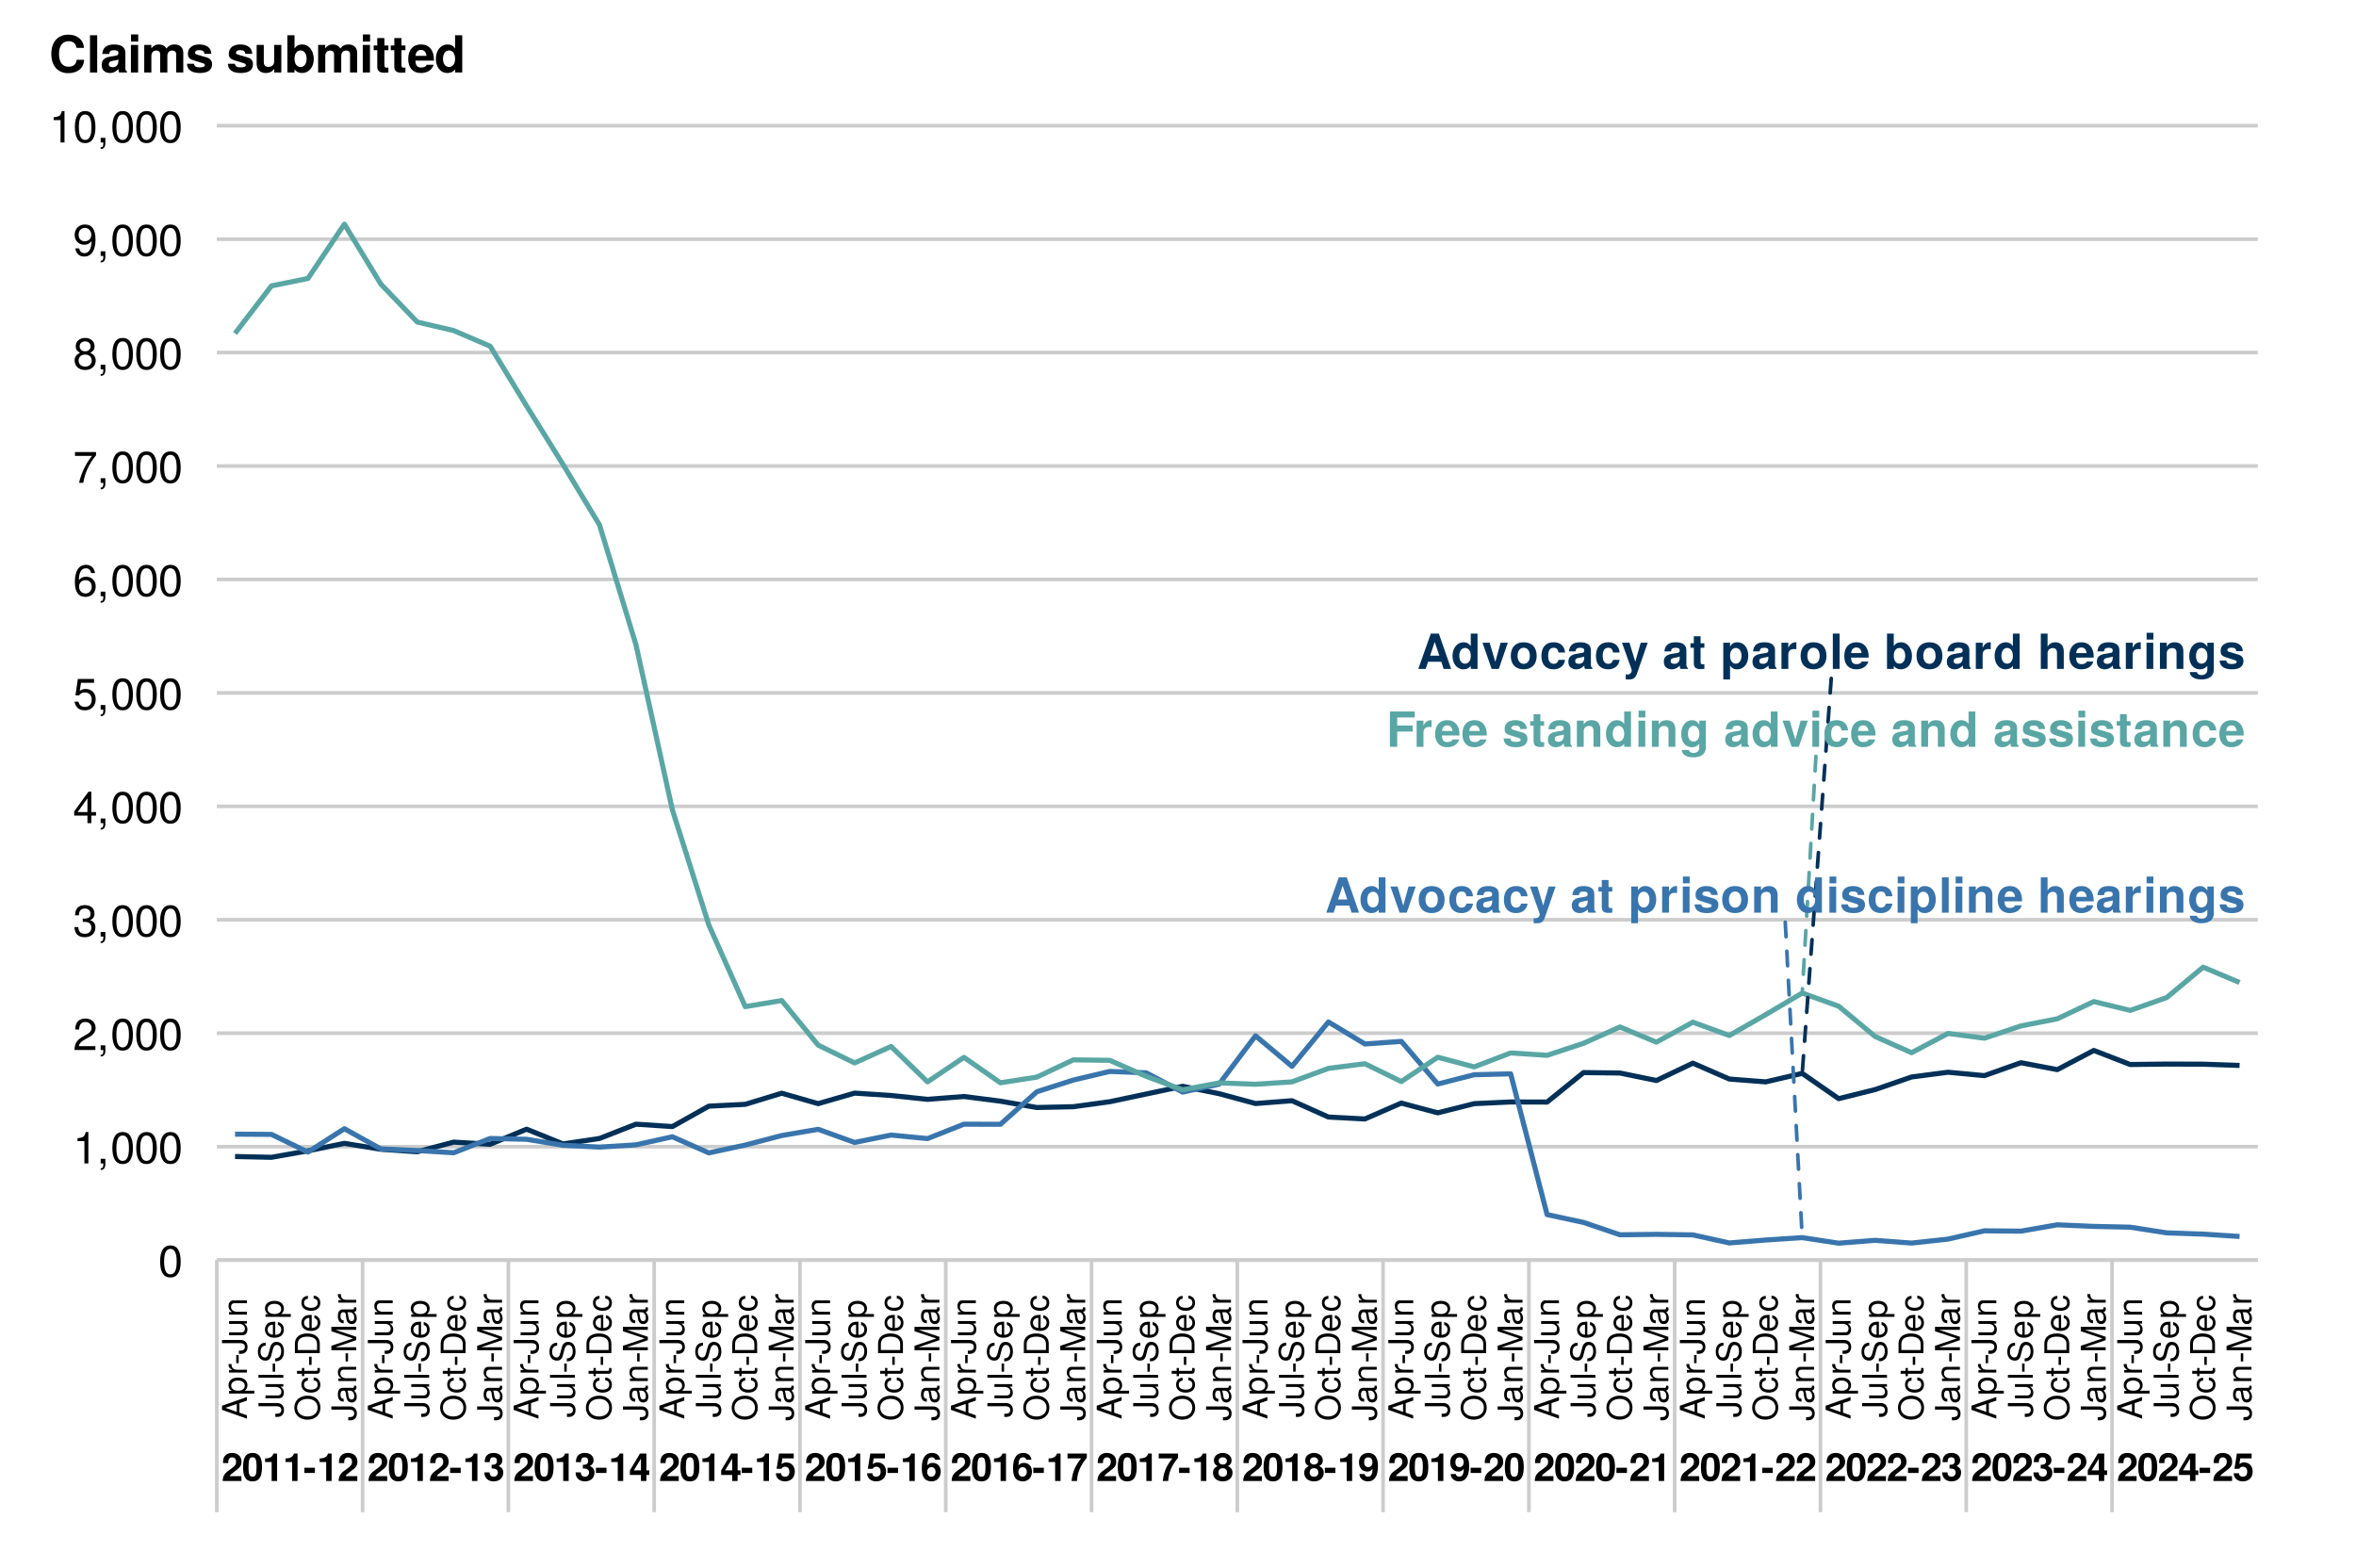 <?xml version="1.0" encoding="UTF-8"?>
<svg xmlns="http://www.w3.org/2000/svg" xmlns:xlink="http://www.w3.org/1999/xlink" width="691pt" height="460pt" viewBox="0 0 691 460" version="1.1">
<defs>
<g>
<symbol overflow="visible" id="glyph0-0">
<path style="stroke:none;" d=""/>
</symbol>
<symbol overflow="visible" id="glyph0-1">
<path style="stroke:none;" d="M 10 0 L 6.406 -10.359 L 4.047 -10.359 L 0.375 0 L 2.547 0 L 3.234 -2.094 L 7.125 -2.094 L 7.812 0 Z M 6.547 -3.875 L 3.844 -3.875 L 5.188 -7.922 Z M 6.547 -3.875 "/>
</symbol>
<symbol overflow="visible" id="glyph0-2">
<path style="stroke:none;" d="M 7.75 0 L 7.75 -10.359 L 5.766 -10.359 L 5.766 -6.688 C 5.266 -7.453 4.594 -7.812 3.641 -7.812 C 1.812 -7.812 0.406 -6.141 0.406 -3.828 C 0.406 -1.656 1.609 0.125 3.641 0.125 C 4.594 0.125 5.266 -0.234 5.766 -0.875 L 5.766 0 Z M 5.766 -3.797 C 5.766 -2.406 5.078 -1.531 4.078 -1.531 C 3.078 -1.531 2.406 -2.422 2.406 -3.828 C 2.406 -5.25 3.078 -6.141 4.078 -6.141 C 5.094 -6.141 5.766 -5.266 5.766 -3.797 Z M 5.766 -3.797 "/>
</symbol>
<symbol overflow="visible" id="glyph0-3">
<path style="stroke:none;" d="M 7.625 -7.672 L 5.516 -7.672 L 3.969 -2.062 L 2.297 -7.672 L 0.203 -7.672 L 2.891 0 L 4.984 0 Z M 7.625 -7.672 "/>
</symbol>
<symbol overflow="visible" id="glyph0-4">
<path style="stroke:none;" d="M 8.094 -3.781 C 8.094 -6.391 6.688 -7.812 4.281 -7.812 C 1.938 -7.812 0.5 -6.359 0.5 -3.844 C 0.5 -1.312 1.938 0.125 4.297 0.125 C 6.625 0.125 8.094 -1.328 8.094 -3.781 Z M 6.094 -3.812 C 6.094 -2.375 5.359 -1.484 4.297 -1.484 C 3.219 -1.484 2.484 -2.375 2.484 -3.844 C 2.484 -5.297 3.219 -6.203 4.297 -6.203 C 5.391 -6.203 6.094 -5.312 6.094 -3.812 Z M 6.094 -3.812 "/>
</symbol>
<symbol overflow="visible" id="glyph0-5">
<path style="stroke:none;" d="M 7.422 -2.656 L 5.516 -2.656 C 5.266 -1.859 4.859 -1.484 4.094 -1.484 C 3.078 -1.484 2.469 -2.297 2.469 -3.781 C 2.469 -5.188 2.844 -6.203 4.094 -6.203 C 4.906 -6.203 5.297 -5.812 5.516 -4.812 L 7.422 -4.812 C 7.281 -6.688 6.031 -7.812 4.109 -7.812 C 1.812 -7.812 0.484 -6.406 0.484 -3.781 C 0.484 -1.25 1.812 0.125 4.078 0.125 C 5.938 0.125 7.234 -1.031 7.422 -2.656 Z M 7.422 -2.656 "/>
</symbol>
<symbol overflow="visible" id="glyph0-6">
<path style="stroke:none;" d="M 7.453 0 L 7.453 -0.234 C 7.094 -0.562 7 -0.781 7 -1.188 L 7 -5.453 C 7 -7.016 5.922 -7.812 3.859 -7.812 C 1.781 -7.812 0.703 -6.922 0.562 -5.141 L 2.484 -5.141 C 2.594 -5.938 2.922 -6.203 3.891 -6.203 C 4.656 -6.203 5.047 -5.938 5.047 -5.438 C 5.047 -4.625 4.453 -4.703 3.453 -4.531 L 2.656 -4.391 C 1.141 -4.125 0.391 -3.469 0.391 -2.078 C 0.391 -0.578 1.453 0.125 2.734 0.125 C 3.578 0.125 4.359 -0.234 5.062 -0.969 C 5.062 -0.562 5.109 -0.234 5.297 0 Z M 5.047 -3.281 C 5.047 -2.141 4.484 -1.484 3.469 -1.484 C 2.797 -1.484 2.391 -1.734 2.391 -2.297 C 2.391 -2.891 2.703 -3.094 3.531 -3.25 L 4.203 -3.391 C 4.734 -3.484 4.812 -3.516 5.047 -3.625 Z M 5.047 -3.281 "/>
</symbol>
<symbol overflow="visible" id="glyph0-7">
<path style="stroke:none;" d="M 7.656 -7.672 L 5.609 -7.672 L 4.016 -2.094 L 2.312 -7.672 L 0.125 -7.672 L 2.984 0.328 L 2.984 0.375 C 2.984 1.094 2.453 1.656 1.75 1.656 C 1.594 1.656 1.484 1.641 1.219 1.562 L 1.219 3.062 C 1.516 3.094 1.688 3.109 1.938 3.109 C 3.266 3.109 3.969 2.875 4.5 1.406 Z M 7.656 -7.672 "/>
</symbol>
<symbol overflow="visible" id="glyph0-8">
<path style="stroke:none;" d=""/>
</symbol>
<symbol overflow="visible" id="glyph0-9">
<path style="stroke:none;" d="M 4.281 0 L 4.281 -1.391 C 4.078 -1.359 3.969 -1.344 3.828 -1.344 C 3.297 -1.344 3.172 -1.5 3.172 -2.188 L 3.172 -6.203 L 4.281 -6.203 L 4.281 -7.516 L 3.172 -7.516 L 3.172 -9.578 L 1.188 -9.578 L 1.188 -7.516 L 0.203 -7.516 L 0.203 -6.203 L 1.188 -6.203 L 1.188 -1.656 C 1.188 -0.438 1.812 0.062 3.125 0.062 C 3.562 0.062 3.922 0.016 4.281 0 Z M 4.281 0 "/>
</symbol>
<symbol overflow="visible" id="glyph0-10">
<path style="stroke:none;" d="M 8.156 -3.844 C 8.156 -6.109 6.953 -7.812 4.953 -7.812 C 3.984 -7.812 3.297 -7.391 2.812 -6.547 L 2.812 -7.672 L 0.828 -7.672 L 0.828 3.094 L 2.812 3.094 L 2.812 -1.031 C 3.297 -0.172 3.984 0.125 4.953 0.125 C 6.797 0.125 8.156 -1.5 8.156 -3.844 Z M 6.172 -3.812 C 6.172 -2.422 5.469 -1.531 4.5 -1.531 C 3.5 -1.531 2.812 -2.406 2.812 -3.844 C 2.812 -5.281 3.5 -6.141 4.5 -6.141 C 5.5 -6.141 6.172 -5.281 6.172 -3.812 Z M 6.172 -3.812 "/>
</symbol>
<symbol overflow="visible" id="glyph0-11">
<path style="stroke:none;" d="M 5.266 -5.766 L 5.266 -7.797 C 5.141 -7.812 5.078 -7.812 5.016 -7.812 C 4.109 -7.812 3.312 -7.203 2.891 -6.172 L 2.891 -7.672 L 0.891 -7.672 L 0.891 0 L 2.891 0 L 2.891 -4.078 C 2.891 -5.25 3.469 -5.828 4.641 -5.828 C 4.844 -5.828 4.984 -5.812 5.266 -5.766 Z M 5.266 -5.766 "/>
</symbol>
<symbol overflow="visible" id="glyph0-12">
<path style="stroke:none;" d="M 2.938 0 L 2.938 -10.359 L 0.953 -10.359 L 0.953 0 Z M 2.938 0 "/>
</symbol>
<symbol overflow="visible" id="glyph0-13">
<path style="stroke:none;" d="M 7.469 -3.562 C 7.469 -6.203 6.125 -7.812 3.875 -7.812 C 1.656 -7.812 0.312 -6.312 0.312 -3.734 C 0.312 -1.281 1.656 0.125 3.828 0.125 C 5.547 0.125 6.938 -0.656 7.375 -2.156 L 5.422 -2.156 C 5.25 -1.609 4.625 -1.391 3.891 -1.391 C 2.953 -1.391 2.359 -1.812 2.297 -3.312 L 7.453 -3.312 Z M 5.391 -4.641 L 2.328 -4.641 C 2.453 -5.703 2.953 -6.281 3.844 -6.281 C 4.688 -6.281 5.297 -5.734 5.391 -4.641 Z M 5.391 -4.641 "/>
</symbol>
<symbol overflow="visible" id="glyph0-14">
<path style="stroke:none;" d="M 8.172 -3.734 C 8.172 -5.922 6.969 -7.812 4.953 -7.812 C 4 -7.812 3.312 -7.453 2.828 -6.688 L 2.828 -10.359 L 0.844 -10.359 L 0.844 0 L 2.828 0 L 2.828 -0.875 C 3.312 -0.234 3.984 0.125 4.953 0.125 C 6.781 0.125 8.172 -1.422 8.172 -3.734 Z M 6.188 -3.828 C 6.188 -2.438 5.484 -1.531 4.5 -1.531 C 3.5 -1.531 2.828 -2.406 2.828 -3.875 C 2.828 -5.266 3.516 -6.141 4.5 -6.141 C 5.484 -6.141 6.188 -5.25 6.188 -3.828 Z M 6.188 -3.828 "/>
</symbol>
<symbol overflow="visible" id="glyph0-15">
<path style="stroke:none;" d="M 7.688 0 L 7.688 -5.141 C 7.688 -6.938 6.641 -7.812 5.188 -7.812 C 4.203 -7.812 3.5 -7.406 2.938 -6.562 L 2.938 -10.359 L 0.953 -10.359 L 0.953 0 L 2.938 0 L 2.938 -4.609 C 2.938 -5.484 3.578 -6.109 4.484 -6.109 C 5.188 -6.109 5.703 -5.734 5.703 -4.688 L 5.703 0 Z M 7.688 0 "/>
</symbol>
<symbol overflow="visible" id="glyph0-16">
<path style="stroke:none;" d="M 2.938 0 L 2.938 -7.672 L 0.953 -7.672 L 0.953 0 Z M 2.969 -8.609 L 2.969 -10.594 L 0.984 -10.594 L 0.984 -8.609 Z M 2.969 -8.609 "/>
</symbol>
<symbol overflow="visible" id="glyph0-17">
<path style="stroke:none;" d="M 7.766 0 L 7.766 -5.141 C 7.766 -6.844 6.828 -7.812 5.188 -7.812 C 4.156 -7.812 3.453 -7.422 2.891 -6.562 L 2.891 -7.672 L 0.891 -7.672 L 0.891 0 L 2.891 0 L 2.891 -4.609 C 2.891 -5.516 3.531 -6.109 4.5 -6.109 C 5.344 -6.109 5.766 -5.641 5.766 -4.734 L 5.766 0 Z M 7.766 0 "/>
</symbol>
<symbol overflow="visible" id="glyph0-18">
<path style="stroke:none;" d="M 7.688 0.25 L 7.688 -7.672 L 5.797 -7.672 L 5.797 -6.5 C 5.203 -7.406 4.547 -7.812 3.672 -7.812 C 1.844 -7.812 0.484 -6.125 0.484 -3.75 C 0.484 -1.359 1.734 0.125 3.625 0.125 C 4.516 0.125 5.062 -0.141 5.797 -0.875 L 5.797 0.25 C 5.797 1.188 5.109 1.812 4.109 1.812 C 3.359 1.812 2.859 1.5 2.703 0.922 L 0.641 0.922 C 0.672 2.172 1.938 3.094 4.031 3.094 C 6.359 3.094 7.688 2.062 7.688 0.25 Z M 5.828 -3.781 C 5.828 -2.391 5.109 -1.531 4.062 -1.531 C 3.125 -1.531 2.469 -2.391 2.469 -3.781 C 2.469 -5.234 3.125 -6.141 4.094 -6.141 C 5.094 -6.141 5.828 -5.203 5.828 -3.781 Z M 5.828 -3.781 "/>
</symbol>
<symbol overflow="visible" id="glyph0-19">
<path style="stroke:none;" d="M 7.391 -2.281 L 7.391 -2.375 C 7.391 -3.25 6.891 -3.906 5.891 -4.203 L 3.375 -4.938 C 2.812 -5.094 2.672 -5.219 2.672 -5.531 C 2.672 -5.953 3.125 -6.234 3.828 -6.234 C 4.781 -6.234 5.25 -5.906 5.266 -5.203 L 7.188 -5.203 C 7.156 -6.828 5.906 -7.812 3.844 -7.812 C 1.891 -7.812 0.688 -6.828 0.688 -5.25 C 0.688 -4.312 0.938 -3.797 2.359 -3.359 L 4.734 -2.609 C 5.234 -2.453 5.406 -2.297 5.406 -2.094 C 5.406 -1.625 4.844 -1.438 3.922 -1.438 C 3.016 -1.438 2.531 -1.609 2.359 -2.438 L 0.406 -2.438 C 0.469 -0.75 1.703 0.125 4.031 0.125 C 6.203 0.125 7.391 -0.719 7.391 -2.281 Z M 7.391 -2.281 "/>
</symbol>
<symbol overflow="visible" id="glyph0-20">
<path style="stroke:none;" d="M 8.328 -8.594 L 8.328 -10.359 L 1.047 -10.359 L 1.047 0 L 3.188 0 L 3.188 -4.469 L 7.719 -4.469 L 7.719 -6.234 L 3.188 -6.234 L 3.188 -8.594 Z M 8.328 -8.594 "/>
</symbol>
<symbol overflow="visible" id="glyph1-0">
<path style="stroke:none;" d=""/>
</symbol>
<symbol overflow="visible" id="glyph1-1">
<path style="stroke:none;" d="M 5.859 -5.672 C 5.859 -7.234 4.781 -8.234 3.094 -8.234 C 1.422 -8.234 0.438 -7.25 0.438 -5.547 C 0.438 -5.469 0.438 -5.375 0.453 -5.25 L 1.984 -5.25 L 1.984 -5.516 C 1.984 -6.422 2.406 -6.938 3.125 -6.938 C 3.828 -6.938 4.266 -6.453 4.266 -5.641 C 4.266 -4.75 3.984 -4.406 2.203 -3.141 C 0.844 -2.203 0.422 -1.484 0.344 0 L 5.828 0 L 5.828 -1.422 L 2.406 -1.422 C 2.609 -1.859 2.859 -2.078 4.047 -2.953 C 5.453 -3.969 5.859 -4.578 5.859 -5.672 Z M 5.859 -5.672 "/>
</symbol>
<symbol overflow="visible" id="glyph1-2">
<path style="stroke:none;" d="M 5.875 -4.016 C 5.875 -6.297 5.469 -8.234 3.109 -8.234 C 0.797 -8.234 0.328 -6.375 0.328 -4.062 C 0.328 -1.812 0.781 0.109 3.109 0.109 C 4.75 0.109 5.875 -0.828 5.875 -4.016 Z M 4.281 -4.047 C 4.281 -1.781 3.953 -1.266 3.109 -1.266 C 2.297 -1.266 1.922 -1.672 1.922 -4.078 C 1.922 -6.422 2.25 -6.953 3.109 -6.953 C 3.891 -6.953 4.281 -6.547 4.281 -4.047 Z M 4.281 -4.047 "/>
</symbol>
<symbol overflow="visible" id="glyph1-3">
<path style="stroke:none;" d="M 4.297 0 L 4.297 -8.062 L 3.234 -8.062 C 2.984 -7.109 2.156 -6.625 0.781 -6.625 L 0.781 -5.562 L 2.703 -5.562 L 2.703 0 Z M 4.297 0 "/>
</symbol>
<symbol overflow="visible" id="glyph1-4">
<path style="stroke:none;" d="M 3.391 -2.359 L 3.391 -3.891 L 0.297 -3.891 L 0.297 -2.359 Z M 3.391 -2.359 "/>
</symbol>
<symbol overflow="visible" id="glyph1-5">
<path style="stroke:none;" d="M 5.875 -2.484 C 5.875 -3.422 5.453 -3.953 4.547 -4.406 C 5.297 -4.875 5.609 -5.297 5.609 -6.047 C 5.609 -7.375 4.609 -8.234 3.047 -8.234 C 1.484 -8.234 0.438 -7.422 0.438 -5.672 L 0.438 -5.531 L 1.906 -5.531 C 1.906 -6.531 2.234 -6.953 3.016 -6.953 C 3.656 -6.953 4.016 -6.562 4.016 -5.891 C 4.016 -5.078 3.547 -4.75 2.609 -4.75 L 2.469 -4.75 L 2.469 -3.688 C 3.656 -3.688 4.281 -3.344 4.281 -2.484 C 4.281 -1.781 3.781 -1.266 3.078 -1.266 C 2.328 -1.266 1.875 -1.688 1.875 -2.531 L 0.328 -2.531 C 0.328 -0.906 1.406 0.109 3.047 0.109 C 4.766 0.109 5.875 -0.906 5.875 -2.484 Z M 5.875 -2.484 "/>
</symbol>
<symbol overflow="visible" id="glyph1-6">
<path style="stroke:none;" d="M 5.938 -1.781 L 5.938 -3.109 L 5.094 -3.109 L 5.094 -8.062 L 3.219 -8.062 L 0.266 -3.125 L 0.266 -1.781 L 3.5 -1.781 L 3.5 0 L 5.094 0 L 5.094 -1.781 Z M 3.5 -3.109 L 1.406 -3.109 L 3.5 -6.547 Z M 3.5 -3.109 "/>
</symbol>
<symbol overflow="visible" id="glyph1-7">
<path style="stroke:none;" d="M 5.875 -2.734 C 5.875 -4.391 4.859 -5.453 3.359 -5.453 C 2.828 -5.453 2.438 -5.312 1.969 -4.953 L 2.234 -6.641 L 5.562 -6.641 L 5.562 -8.062 L 1.25 -8.062 L 0.531 -3.578 L 1.969 -3.578 C 2.141 -3.969 2.5 -4.188 2.984 -4.188 C 3.797 -4.188 4.281 -3.688 4.281 -2.703 C 4.281 -1.766 3.781 -1.266 2.984 -1.266 C 2.297 -1.266 1.875 -1.609 1.875 -2.266 L 0.312 -2.266 C 0.312 -0.859 1.406 0.109 2.969 0.109 C 4.703 0.109 5.875 -1 5.875 -2.734 Z M 5.875 -2.734 "/>
</symbol>
<symbol overflow="visible" id="glyph1-8">
<path style="stroke:none;" d="M 5.906 -2.781 C 5.906 -4.328 4.953 -5.312 3.562 -5.312 C 2.906 -5.312 2.453 -5.125 1.953 -4.594 C 2.031 -6.219 2.312 -6.953 3.297 -6.953 C 3.812 -6.953 4.078 -6.75 4.281 -6.234 L 5.766 -6.234 C 5.562 -7.562 4.656 -8.234 3.344 -8.234 C 1.406 -8.234 0.359 -6.734 0.359 -3.828 C 0.359 -2.453 0.531 -1.656 0.938 -1.016 C 1.406 -0.266 2.25 0.109 3.203 0.109 C 4.812 0.109 5.906 -1.031 5.906 -2.781 Z M 4.391 -2.672 C 4.391 -1.812 3.875 -1.266 3.156 -1.266 C 2.438 -1.266 1.938 -1.781 1.938 -2.641 C 1.938 -3.531 2.438 -4.062 3.172 -4.062 C 3.906 -4.062 4.391 -3.562 4.391 -2.672 Z M 4.391 -2.672 "/>
</symbol>
<symbol overflow="visible" id="glyph1-9">
<path style="stroke:none;" d="M 6 -6.812 L 6 -8.062 L 0.328 -8.062 L 0.328 -6.641 L 4.344 -6.641 C 3.859 -6.125 2.906 -4.656 2.578 -3.953 C 2.031 -2.781 1.719 -1.719 1.516 0 L 3.109 0 C 3.266 -2.547 4.094 -4.5 6 -6.812 Z M 6 -6.812 "/>
</symbol>
<symbol overflow="visible" id="glyph1-10">
<path style="stroke:none;" d="M 5.969 -2.406 C 5.969 -3.359 5.578 -3.891 4.656 -4.391 C 5.375 -4.781 5.703 -5.25 5.703 -6.047 C 5.703 -7.312 4.609 -8.234 3.109 -8.234 C 1.609 -8.234 0.516 -7.312 0.516 -6.047 C 0.516 -5.266 0.844 -4.781 1.562 -4.391 C 0.641 -3.891 0.25 -3.359 0.25 -2.406 C 0.25 -0.875 1.422 0.109 3.109 0.109 C 4.797 0.109 5.969 -0.875 5.969 -2.406 Z M 4.328 -5.891 C 4.328 -5.281 3.828 -4.828 3.125 -4.828 C 2.422 -4.828 1.922 -5.281 1.922 -5.906 C 1.922 -6.516 2.406 -6.953 3.125 -6.953 C 3.844 -6.953 4.312 -6.516 4.328 -5.891 Z M 4.375 -2.469 C 4.375 -1.688 3.875 -1.266 3.109 -1.266 C 2.328 -1.266 1.844 -1.688 1.844 -2.484 C 1.844 -3.312 2.344 -3.75 3.109 -3.75 C 3.891 -3.75 4.375 -3.312 4.375 -2.469 Z M 4.375 -2.469 "/>
</symbol>
<symbol overflow="visible" id="glyph1-11">
<path style="stroke:none;" d="M 5.875 -4.375 C 5.875 -7.203 4.688 -8.234 3.031 -8.234 C 1.422 -8.234 0.312 -7.172 0.312 -5.484 C 0.312 -3.828 1.297 -2.766 2.734 -2.766 C 3.453 -2.766 3.719 -2.938 4.281 -3.562 C 4.281 -2.031 3.844 -1.266 2.953 -1.266 C 2.391 -1.266 2 -1.562 1.969 -2.047 L 0.438 -2.047 C 0.469 -0.812 1.516 0.109 2.906 0.109 C 4.922 0.109 5.875 -1.531 5.875 -4.375 Z M 4.25 -5.484 C 4.25 -4.594 3.75 -4.078 3.016 -4.078 C 2.281 -4.078 1.828 -4.578 1.828 -5.5 C 1.828 -6.438 2.281 -6.938 2.984 -6.938 C 3.766 -6.938 4.25 -6.422 4.25 -5.484 Z M 4.25 -5.484 "/>
</symbol>
<symbol overflow="visible" id="glyph2-0">
<path style="stroke:none;" d=""/>
</symbol>
<symbol overflow="visible" id="glyph2-1">
<path style="stroke:none;" d="M 6.594 -4.438 C 6.594 -7.625 5.578 -9.219 3.578 -9.219 C 1.594 -9.219 0.562 -7.609 0.562 -4.516 C 0.562 -1.406 1.594 0.188 3.578 0.188 C 5.531 0.188 6.594 -1.406 6.594 -4.438 Z M 5.422 -4.531 C 5.422 -1.922 4.828 -0.75 3.547 -0.75 C 2.344 -0.75 1.734 -1.969 1.734 -4.5 C 1.734 -7.016 2.344 -8.203 3.578 -8.203 C 4.812 -8.203 5.422 -7 5.422 -4.531 Z M 5.422 -4.531 "/>
</symbol>
<symbol overflow="visible" id="glyph2-2">
<path style="stroke:none;" d="M 4.516 0 L 4.516 -9.219 L 3.75 -9.219 C 3.359 -7.797 3.094 -7.609 1.328 -7.391 L 1.328 -6.562 L 3.359 -6.562 L 3.359 0 Z M 4.516 0 "/>
</symbol>
<symbol overflow="visible" id="glyph2-3">
<path style="stroke:none;" d="M 2.5 0.203 L 2.5 -1.359 L 1.125 -1.359 L 1.125 0 L 1.906 0 L 1.906 0.234 C 1.906 1.125 1.734 1.391 1.125 1.422 L 1.125 1.906 C 2.047 1.906 2.5 1.328 2.5 0.203 Z M 2.5 0.203 "/>
</symbol>
<symbol overflow="visible" id="glyph2-4">
<path style="stroke:none;" d="M 6.641 -6.516 C 6.641 -8.078 5.438 -9.219 3.688 -9.219 C 1.812 -9.219 0.719 -8.25 0.656 -6.016 L 1.797 -6.016 C 1.891 -7.562 2.516 -8.219 3.656 -8.219 C 4.688 -8.219 5.469 -7.469 5.469 -6.484 C 5.469 -5.766 5.047 -5.141 4.219 -4.672 L 3.031 -3.984 C 1.109 -2.906 0.547 -2.031 0.438 0 L 6.578 0 L 6.578 -1.125 L 1.734 -1.125 C 1.844 -1.891 2.266 -2.359 3.391 -3.031 L 4.688 -3.734 C 5.984 -4.422 6.641 -5.375 6.641 -6.516 Z M 6.641 -6.516 "/>
</symbol>
<symbol overflow="visible" id="glyph2-5">
<path style="stroke:none;" d="M 6.578 -2.672 C 6.578 -3.797 6.125 -4.453 5.016 -4.828 C 5.875 -5.156 6.312 -5.766 6.312 -6.688 C 6.312 -8.266 5.25 -9.219 3.5 -9.219 C 1.641 -9.219 0.656 -8.203 0.609 -6.234 L 1.75 -6.234 C 1.781 -7.609 2.344 -8.219 3.516 -8.219 C 4.531 -8.219 5.141 -7.625 5.141 -6.641 C 5.141 -5.656 4.703 -5.25 2.875 -5.25 L 2.875 -4.297 L 3.5 -4.297 C 4.766 -4.297 5.406 -3.688 5.406 -2.672 C 5.406 -1.516 4.688 -0.812 3.5 -0.812 C 2.25 -0.812 1.641 -1.438 1.562 -2.781 L 0.422 -2.781 C 0.562 -0.734 1.578 0.188 3.453 0.188 C 5.359 0.188 6.578 -0.938 6.578 -2.672 Z M 6.578 -2.672 "/>
</symbol>
<symbol overflow="visible" id="glyph2-6">
<path style="stroke:none;" d="M 6.766 -2.203 L 6.766 -3.234 L 5.391 -3.234 L 5.391 -9.219 L 4.547 -9.219 L 0.359 -3.422 L 0.359 -2.203 L 4.25 -2.203 L 4.25 0 L 5.391 0 L 5.391 -2.203 Z M 4.25 -3.234 L 1.359 -3.234 L 4.25 -7.266 Z M 4.25 -3.234 "/>
</symbol>
<symbol overflow="visible" id="glyph2-7">
<path style="stroke:none;" d="M 6.672 -3.062 C 6.672 -4.875 5.453 -6.078 3.688 -6.078 C 3.047 -6.078 2.516 -5.906 1.984 -5.516 L 2.359 -7.891 L 6.188 -7.891 L 6.188 -9.016 L 1.438 -9.016 L 0.734 -4.203 L 1.797 -4.203 C 2.328 -4.844 2.766 -5.062 3.484 -5.062 C 4.719 -5.062 5.5 -4.266 5.5 -2.906 C 5.5 -1.578 4.734 -0.812 3.484 -0.812 C 2.484 -0.812 1.875 -1.328 1.594 -2.359 L 0.453 -2.359 C 0.828 -0.531 1.875 0.188 3.516 0.188 C 5.375 0.188 6.672 -1.109 6.672 -3.062 Z M 6.672 -3.062 "/>
</symbol>
<symbol overflow="visible" id="glyph2-8">
<path style="stroke:none;" d="M 6.672 -2.859 C 6.672 -4.578 5.5 -5.734 3.844 -5.734 C 2.938 -5.734 2.219 -5.375 1.734 -4.703 C 1.734 -6.953 2.469 -8.203 3.781 -8.203 C 4.594 -8.203 5.141 -7.703 5.328 -6.812 L 6.469 -6.812 C 6.25 -8.312 5.266 -9.219 3.859 -9.219 C 1.719 -9.219 0.562 -7.406 0.562 -4.203 C 0.562 -1.328 1.547 0.188 3.656 0.188 C 5.406 0.188 6.672 -1.047 6.672 -2.859 Z M 5.5 -2.766 C 5.5 -1.609 4.719 -0.812 3.672 -0.812 C 2.594 -0.812 1.797 -1.656 1.797 -2.828 C 1.797 -3.984 2.578 -4.719 3.703 -4.719 C 4.812 -4.719 5.5 -4 5.5 -2.766 Z M 5.5 -2.766 "/>
</symbol>
<symbol overflow="visible" id="glyph2-9">
<path style="stroke:none;" d="M 6.766 -8.062 L 6.766 -9.016 L 0.594 -9.016 L 0.594 -7.891 L 5.578 -7.891 C 3.75 -5.578 2.438 -2.891 1.797 0 L 3.016 0 C 3.516 -2.984 4.828 -5.766 6.766 -8.062 Z M 6.766 -8.062 "/>
</symbol>
<symbol overflow="visible" id="glyph2-10">
<path style="stroke:none;" d="M 6.672 -2.594 C 6.672 -3.625 6.156 -4.344 5.078 -4.844 C 6.031 -5.422 6.344 -5.891 6.344 -6.766 C 6.344 -8.203 5.219 -9.219 3.578 -9.219 C 1.953 -9.219 0.812 -8.203 0.812 -6.766 C 0.812 -5.906 1.125 -5.438 2.047 -4.844 C 1 -4.344 0.484 -3.625 0.484 -2.609 C 0.484 -0.922 1.75 0.188 3.578 0.188 C 5.391 0.188 6.672 -0.922 6.672 -2.594 Z M 5.172 -6.734 C 5.172 -5.875 4.531 -5.297 3.578 -5.297 C 2.609 -5.297 1.969 -5.875 1.969 -6.75 C 1.969 -7.625 2.609 -8.203 3.578 -8.203 C 4.547 -8.203 5.172 -7.625 5.172 -6.734 Z M 5.5 -2.594 C 5.5 -1.5 4.719 -0.812 3.547 -0.812 C 2.438 -0.812 1.656 -1.516 1.656 -2.594 C 1.656 -3.672 2.438 -4.344 3.578 -4.344 C 4.719 -4.344 5.5 -3.672 5.5 -2.594 Z M 5.5 -2.594 "/>
</symbol>
<symbol overflow="visible" id="glyph2-11">
<path style="stroke:none;" d="M 6.609 -4.828 C 6.609 -7.703 5.609 -9.219 3.516 -9.219 C 1.75 -9.219 0.5 -7.969 0.5 -6.156 C 0.5 -4.453 1.656 -3.281 3.328 -3.281 C 4.203 -3.281 4.844 -3.594 5.438 -4.312 C 5.422 -2.062 4.688 -0.812 3.375 -0.812 C 2.578 -0.812 2.016 -1.328 1.828 -2.203 L 0.688 -2.203 C 0.906 -0.703 1.891 0.188 3.297 0.188 C 5.453 0.188 6.609 -1.641 6.609 -4.828 Z M 5.375 -6.188 C 5.375 -5.062 4.578 -4.297 3.453 -4.297 C 2.359 -4.297 1.656 -5.016 1.656 -6.25 C 1.656 -7.422 2.438 -8.219 3.5 -8.219 C 4.562 -8.219 5.375 -7.391 5.375 -6.188 Z M 5.375 -6.188 "/>
</symbol>
<symbol overflow="visible" id="glyph3-0">
<path style="stroke:none;" d=""/>
</symbol>
<symbol overflow="visible" id="glyph3-1">
<path style="stroke:none;" d="M 0 -6.531 L -7.297 -3.969 L -7.297 -2.766 L 0 -0.172 L 0 -1.156 L -2.188 -1.938 L -2.188 -4.734 L 0 -5.484 Z M -2.969 -4.484 L -2.969 -2.156 L -6.297 -3.359 Z M -2.969 -4.484 "/>
</symbol>
<symbol overflow="visible" id="glyph3-2">
<path style="stroke:none;" d="M -2.562 -5.234 C -4.328 -5.234 -5.391 -4.375 -5.391 -2.984 C -5.391 -2.266 -5.062 -1.703 -4.453 -1.312 L -5.234 -1.312 L -5.234 -0.547 L 2.188 -0.547 L 2.188 -1.375 L -0.625 -1.375 C -0.094 -1.812 0.156 -2.312 0.156 -2.984 C 0.156 -4.344 -0.906 -5.234 -2.562 -5.234 Z M -2.594 -4.359 C -1.406 -4.359 -0.625 -3.75 -0.625 -2.844 C -0.625 -1.953 -1.344 -1.375 -2.578 -1.375 C -3.812 -1.375 -4.609 -1.953 -4.609 -2.844 C -4.609 -3.766 -3.844 -4.359 -2.594 -4.359 Z M -2.594 -4.359 "/>
</symbol>
<symbol overflow="visible" id="glyph3-3">
<path style="stroke:none;" d="M -4.516 -3.203 L -5.359 -3.203 C -5.375 -3.062 -5.391 -3 -5.391 -2.891 C -5.391 -2.344 -5.062 -1.938 -4.297 -1.453 L -5.234 -1.453 L -5.234 -0.703 L 0 -0.703 L 0 -1.531 L -2.719 -1.531 C -3.906 -1.531 -4.484 -1.922 -4.516 -3.203 Z M -4.516 -3.203 "/>
</symbol>
<symbol overflow="visible" id="glyph3-4">
<path style="stroke:none;" d="M -2.406 -2.844 L -3.125 -2.844 L -3.125 -0.453 L -2.406 -0.453 Z M -2.406 -2.844 "/>
</symbol>
<symbol overflow="visible" id="glyph3-5">
<path style="stroke:none;" d="M -1.875 -4.266 L -7.297 -4.266 L -7.297 -3.328 L -2.203 -3.328 C -1.016 -3.328 -0.594 -2.922 -0.594 -2.203 C -0.594 -1.516 -1.062 -1.125 -1.922 -1.125 L -2.344 -1.125 L -2.344 -0.188 L -1.75 -0.188 C -0.562 -0.188 0.188 -0.938 0.188 -2.203 C 0.188 -3.469 -0.609 -4.266 -1.875 -4.266 Z M -1.875 -4.266 "/>
</symbol>
<symbol overflow="visible" id="glyph3-6">
<path style="stroke:none;" d="M 0 -4.812 L -5.234 -4.812 L -5.234 -3.984 L -2.344 -3.984 C -1.281 -3.984 -0.578 -3.438 -0.578 -2.562 C -0.578 -1.906 -0.984 -1.484 -1.609 -1.484 L -5.234 -1.484 L -5.234 -0.656 L -1.281 -0.656 C -0.406 -0.656 0.156 -1.297 0.156 -2.312 C 0.156 -3.094 -0.125 -3.578 -0.812 -4.062 L 0 -4.062 Z M 0 -4.812 "/>
</symbol>
<symbol overflow="visible" id="glyph3-7">
<path style="stroke:none;" d="M 0 -4.875 L -3.953 -4.875 C -4.828 -4.875 -5.391 -4.219 -5.391 -3.203 C -5.391 -2.438 -5.094 -1.938 -4.359 -1.469 L -5.234 -1.469 L -5.234 -0.703 L 0 -0.703 L 0 -1.531 L -2.891 -1.531 C -3.953 -1.531 -4.656 -2.109 -4.656 -2.953 C -4.656 -3.625 -4.266 -4.047 -3.625 -4.047 L 0 -4.047 Z M 0 -4.875 "/>
</symbol>
<symbol overflow="visible" id="glyph3-8">
<path style="stroke:none;" d="M 0 -1.516 L -7.297 -1.516 L -7.297 -0.688 L 0 -0.688 Z M 0 -1.516 "/>
</symbol>
<symbol overflow="visible" id="glyph3-9">
<path style="stroke:none;" d="M -2 -6.203 C -2.906 -6.203 -3.562 -5.656 -3.828 -4.656 L -4.312 -2.828 C -4.547 -1.953 -4.844 -1.625 -5.406 -1.625 C -6.141 -1.625 -6.688 -2.281 -6.688 -3.266 C -6.688 -4.422 -6.156 -5.078 -5.203 -5.078 L -5.203 -5.953 C -6.641 -5.953 -7.469 -4.969 -7.469 -3.297 C -7.469 -1.688 -6.594 -0.703 -5.266 -0.703 C -4.375 -0.703 -3.812 -1.172 -3.562 -2.125 L -3.094 -3.938 C -2.844 -4.859 -2.484 -5.281 -1.906 -5.281 C -1.109 -5.281 -0.641 -4.688 -0.641 -3.422 C -0.641 -2.047 -1.328 -1.359 -2.375 -1.359 L -2.375 -0.484 C -0.656 -0.484 0.188 -1.641 0.188 -3.359 C 0.188 -5.203 -0.703 -6.203 -2 -6.203 Z M -2 -6.203 "/>
</symbol>
<symbol overflow="visible" id="glyph3-10">
<path style="stroke:none;" d="M -2.375 -5.125 C -3.141 -5.125 -3.625 -5.062 -4.016 -4.922 C -4.875 -4.578 -5.391 -3.781 -5.391 -2.797 C -5.391 -1.344 -4.312 -0.406 -2.594 -0.406 C -0.875 -0.406 0.156 -1.312 0.156 -2.781 C 0.156 -3.984 -0.531 -4.812 -1.594 -5.016 L -1.594 -4.188 C -0.906 -3.953 -0.625 -3.484 -0.625 -2.812 C -0.625 -1.938 -1.188 -1.297 -2.375 -1.266 Z M -3.125 -4.234 C -3.125 -4.234 -3.078 -4.234 -3.062 -4.234 L -3.062 -1.297 C -3.984 -1.359 -4.625 -1.953 -4.625 -2.797 C -4.625 -3.609 -3.938 -4.234 -3.125 -4.234 Z M -3.125 -4.234 "/>
</symbol>
<symbol overflow="visible" id="glyph3-11">
<path style="stroke:none;" d="M -3.531 -7.422 C -5.875 -7.422 -7.469 -6.031 -7.469 -3.891 C -7.469 -1.797 -5.875 -0.375 -3.594 -0.375 C -1.312 -0.375 0.188 -1.797 0.188 -3.906 C 0.188 -6.047 -1.391 -7.422 -3.531 -7.422 Z M -3.547 -6.484 C -1.797 -6.484 -0.641 -5.438 -0.641 -3.906 C -0.641 -2.344 -1.797 -1.312 -3.594 -1.312 C -5.391 -1.312 -6.656 -2.344 -6.656 -3.891 C -6.656 -5.469 -5.391 -6.484 -3.547 -6.484 Z M -3.547 -6.484 "/>
</symbol>
<symbol overflow="visible" id="glyph3-12">
<path style="stroke:none;" d="M -1.797 -4.766 L -1.797 -3.938 C -0.953 -3.797 -0.625 -3.359 -0.625 -2.656 C -0.625 -1.734 -1.328 -1.188 -2.562 -1.188 C -3.875 -1.188 -4.625 -1.719 -4.625 -2.625 C -4.625 -3.328 -4.203 -3.766 -3.484 -3.875 L -3.484 -4.703 C -4.766 -4.609 -5.391 -3.812 -5.391 -2.641 C -5.391 -1.234 -4.312 -0.312 -2.562 -0.312 C -0.875 -0.312 0.156 -1.203 0.156 -2.625 C 0.156 -3.875 -0.594 -4.672 -1.797 -4.766 Z M -1.797 -4.766 "/>
</symbol>
<symbol overflow="visible" id="glyph3-13">
<path style="stroke:none;" d="M 0 -2.547 L -0.703 -2.547 C -0.672 -2.438 -0.656 -2.297 -0.656 -2.141 C -0.656 -1.781 -0.766 -1.688 -1.125 -1.688 L -4.562 -1.688 L -4.562 -2.547 L -5.234 -2.547 L -5.234 -1.688 L -6.688 -1.688 L -6.688 -0.844 L -5.234 -0.844 L -5.234 -0.141 L -4.562 -0.141 L -4.562 -0.844 L -0.766 -0.844 C -0.234 -0.844 0.062 -1.203 0.062 -1.859 C 0.062 -2.062 0.047 -2.266 0 -2.547 Z M 0 -2.547 "/>
</symbol>
<symbol overflow="visible" id="glyph3-14">
<path style="stroke:none;" d="M -3.656 -6.672 C -5.906 -6.672 -7.297 -5.547 -7.297 -3.703 L -7.297 -0.891 L 0 -0.891 L 0 -3.703 C 0 -5.547 -1.375 -6.672 -3.656 -6.672 Z M -3.641 -5.734 C -1.797 -5.734 -0.812 -4.984 -0.812 -3.547 L -0.812 -1.812 L -6.469 -1.812 L -6.469 -3.547 C -6.469 -4.984 -5.5 -5.734 -3.641 -5.734 Z M -3.641 -5.734 "/>
</symbol>
<symbol overflow="visible" id="glyph3-15">
<path style="stroke:none;" d="M -0.016 -5.344 L -0.656 -5.344 C -0.625 -5.266 -0.625 -5.219 -0.625 -5.172 C -0.625 -4.875 -0.781 -4.719 -1.047 -4.719 L -3.953 -4.719 C -4.891 -4.719 -5.391 -4.047 -5.391 -2.75 C -5.391 -1.484 -4.906 -0.703 -3.688 -0.656 L -3.688 -1.484 C -4.328 -1.562 -4.625 -1.938 -4.625 -2.719 C -4.625 -3.469 -4.344 -3.891 -3.844 -3.891 L -3.625 -3.891 C -3.266 -3.891 -3.125 -3.688 -3.047 -3.016 C -2.891 -1.844 -2.844 -1.656 -2.719 -1.344 C -2.469 -0.734 -2 -0.422 -1.359 -0.422 C -0.406 -0.422 0.156 -1.078 0.156 -2.141 C 0.156 -2.812 -0.125 -3.453 -0.625 -3.922 C -0.219 -4.016 0.062 -4.375 0.062 -4.781 C 0.062 -4.953 0.047 -5.078 -0.016 -5.344 Z M -1.812 -3.891 C -1.062 -3.891 -0.578 -3.125 -0.578 -2.312 C -0.578 -1.672 -0.812 -1.297 -1.375 -1.297 C -1.938 -1.297 -2.172 -1.656 -2.297 -2.547 C -2.422 -3.438 -2.453 -3.609 -2.594 -3.891 Z M -1.812 -3.891 "/>
</symbol>
<symbol overflow="visible" id="glyph3-16">
<path style="stroke:none;" d="M 0 -7.609 L -7.297 -7.609 L -7.297 -6.312 L -0.938 -4.203 L -7.297 -2.047 L -7.297 -0.75 L 0 -0.75 L 0 -1.625 L -6.109 -1.625 L 0 -3.703 L 0 -4.688 L -6.109 -6.734 L 0 -6.734 Z M 0 -7.609 "/>
</symbol>
<symbol overflow="visible" id="glyph4-0">
<path style="stroke:none;" d=""/>
</symbol>
<symbol overflow="visible" id="glyph4-1">
<path style="stroke:none;" d="M 10.281 -3.734 L 8.078 -3.734 C 7.953 -2.344 7.062 -1.703 5.672 -1.703 C 3.938 -1.703 2.906 -3.047 2.906 -5.438 C 2.906 -7.844 3.969 -9.188 5.75 -9.188 C 6.953 -9.188 7.75 -8.641 8.078 -7.234 L 10.234 -7.234 C 10.031 -9.75 8.125 -11.109 5.672 -11.109 C 2.578 -11.109 0.656 -9 0.656 -5.453 C 0.656 -1.953 2.562 0.188 5.609 0.188 C 8.328 0.188 10.141 -1.234 10.281 -3.734 Z M 10.281 -3.734 "/>
</symbol>
<symbol overflow="visible" id="glyph4-2">
<path style="stroke:none;" d="M 3.109 0 L 3.109 -10.938 L 1 -10.938 L 1 0 Z M 3.109 0 "/>
</symbol>
<symbol overflow="visible" id="glyph4-3">
<path style="stroke:none;" d="M 7.859 0 L 7.859 -0.25 C 7.484 -0.594 7.375 -0.828 7.375 -1.25 L 7.375 -5.75 C 7.375 -7.391 6.25 -8.234 4.062 -8.234 C 1.875 -8.234 0.734 -7.312 0.594 -5.438 L 2.625 -5.438 C 2.734 -6.266 3.078 -6.547 4.109 -6.547 C 4.922 -6.547 5.328 -6.266 5.328 -5.734 C 5.328 -4.875 4.688 -4.969 3.641 -4.781 L 2.812 -4.641 C 1.203 -4.344 0.422 -3.656 0.422 -2.188 C 0.422 -0.609 1.531 0.141 2.875 0.141 C 3.781 0.141 4.609 -0.25 5.344 -1.016 C 5.344 -0.594 5.391 -0.234 5.578 0 Z M 5.328 -3.469 C 5.328 -2.25 4.719 -1.562 3.656 -1.562 C 2.953 -1.562 2.516 -1.828 2.516 -2.438 C 2.516 -3.047 2.844 -3.266 3.719 -3.438 L 4.438 -3.562 C 5 -3.672 5.078 -3.703 5.328 -3.828 Z M 5.328 -3.469 "/>
</symbol>
<symbol overflow="visible" id="glyph4-4">
<path style="stroke:none;" d="M 3.109 0 L 3.109 -8.094 L 1 -8.094 L 1 0 Z M 3.141 -9.078 L 3.141 -11.172 L 1.031 -11.172 L 1.031 -9.078 Z M 3.141 -9.078 "/>
</symbol>
<symbol overflow="visible" id="glyph4-5">
<path style="stroke:none;" d="M 12.359 0 L 12.359 -5.734 C 12.359 -7.312 11.406 -8.234 9.781 -8.234 C 8.766 -8.234 8.047 -7.875 7.406 -7.031 C 7.016 -7.797 6.203 -8.234 5.203 -8.234 C 4.281 -8.234 3.672 -7.922 2.984 -7.094 L 2.984 -8.094 L 0.906 -8.094 L 0.906 0 L 3 0 L 3 -4.859 C 3 -5.844 3.547 -6.453 4.438 -6.453 C 5.141 -6.453 5.578 -6.047 5.578 -5.406 L 5.578 0 L 7.688 0 L 7.688 -4.859 C 7.688 -5.844 8.219 -6.453 9.125 -6.453 C 9.828 -6.453 10.266 -6.047 10.266 -5.406 L 10.266 0 Z M 12.359 0 "/>
</symbol>
<symbol overflow="visible" id="glyph4-6">
<path style="stroke:none;" d="M 7.797 -2.406 L 7.797 -2.5 C 7.797 -3.438 7.281 -4.125 6.203 -4.438 L 3.562 -5.203 C 2.969 -5.375 2.812 -5.5 2.812 -5.828 C 2.812 -6.281 3.297 -6.578 4.031 -6.578 C 5.047 -6.578 5.531 -6.219 5.547 -5.484 L 7.578 -5.484 C 7.547 -7.203 6.219 -8.234 4.047 -8.234 C 2 -8.234 0.719 -7.203 0.719 -5.531 C 0.719 -4.547 0.984 -4 2.484 -3.547 L 5 -2.766 C 5.516 -2.594 5.703 -2.438 5.703 -2.203 C 5.703 -1.703 5.109 -1.516 4.141 -1.516 C 3.188 -1.516 2.672 -1.688 2.484 -2.562 L 0.438 -2.562 C 0.5 -0.797 1.797 0.141 4.266 0.141 C 6.547 0.141 7.797 -0.766 7.797 -2.406 Z M 7.797 -2.406 "/>
</symbol>
<symbol overflow="visible" id="glyph4-7">
<path style="stroke:none;" d=""/>
</symbol>
<symbol overflow="visible" id="glyph4-8">
<path style="stroke:none;" d="M 8.109 0 L 8.109 -8.094 L 6.016 -8.094 L 6.016 -3.234 C 6.016 -2.281 5.344 -1.656 4.312 -1.656 C 3.422 -1.656 2.969 -2.125 2.969 -3.109 L 2.969 -8.094 L 0.875 -8.094 L 0.875 -2.672 C 0.875 -0.891 1.859 0.141 3.578 0.141 C 4.688 0.141 5.422 -0.266 6.016 -1.062 L 6.016 0 Z M 8.109 0 "/>
</symbol>
<symbol overflow="visible" id="glyph4-9">
<path style="stroke:none;" d="M 8.625 -3.938 C 8.625 -6.234 7.344 -8.234 5.219 -8.234 C 4.219 -8.234 3.5 -7.859 2.984 -7.047 L 2.984 -10.938 L 0.891 -10.938 L 0.891 0 L 2.984 0 L 2.984 -0.938 C 3.5 -0.234 4.203 0.141 5.219 0.141 C 7.156 0.141 8.625 -1.5 8.625 -3.938 Z M 6.531 -4.031 C 6.531 -2.562 5.797 -1.625 4.75 -1.625 C 3.688 -1.625 2.984 -2.531 2.984 -4.078 C 2.984 -5.547 3.703 -6.484 4.75 -6.484 C 5.797 -6.484 6.531 -5.531 6.531 -4.031 Z M 6.531 -4.031 "/>
</symbol>
<symbol overflow="visible" id="glyph4-10">
<path style="stroke:none;" d="M 4.516 0 L 4.516 -1.469 C 4.312 -1.438 4.188 -1.422 4.031 -1.422 C 3.484 -1.422 3.344 -1.594 3.344 -2.312 L 3.344 -6.547 L 4.516 -6.547 L 4.516 -7.938 L 3.344 -7.938 L 3.344 -10.109 L 1.25 -10.109 L 1.25 -7.938 L 0.203 -7.938 L 0.203 -6.547 L 1.25 -6.547 L 1.25 -1.734 C 1.25 -0.469 1.922 0.062 3.297 0.062 C 3.766 0.062 4.141 0.016 4.516 0 Z M 4.516 0 "/>
</symbol>
<symbol overflow="visible" id="glyph4-11">
<path style="stroke:none;" d="M 7.875 -3.75 C 7.875 -6.547 6.469 -8.234 4.078 -8.234 C 1.75 -8.234 0.328 -6.656 0.328 -3.938 C 0.328 -1.344 1.734 0.141 4.031 0.141 C 5.844 0.141 7.312 -0.688 7.781 -2.281 L 5.719 -2.281 C 5.531 -1.688 4.875 -1.469 4.109 -1.469 C 3.125 -1.469 2.484 -1.922 2.438 -3.5 L 7.859 -3.5 Z M 5.688 -4.891 L 2.453 -4.891 C 2.594 -6.016 3.125 -6.625 4.047 -6.625 C 4.953 -6.625 5.578 -6.047 5.688 -4.891 Z M 5.688 -4.891 "/>
</symbol>
<symbol overflow="visible" id="glyph4-12">
<path style="stroke:none;" d="M 8.172 0 L 8.172 -10.938 L 6.078 -10.938 L 6.078 -7.047 C 5.547 -7.859 4.844 -8.234 3.844 -8.234 C 1.906 -8.234 0.438 -6.484 0.438 -4.031 C 0.438 -1.734 1.688 0.141 3.844 0.141 C 4.844 0.141 5.547 -0.234 6.078 -0.938 L 6.078 0 Z M 6.078 -4 C 6.078 -2.531 5.359 -1.625 4.312 -1.625 C 3.25 -1.625 2.531 -2.547 2.531 -4.031 C 2.531 -5.531 3.25 -6.484 4.312 -6.484 C 5.375 -6.484 6.078 -5.547 6.078 -4 Z M 6.078 -4 "/>
</symbol>
</g>
</defs>
<g id="surface195">
<rect x="0" y="0" width="691" height="460" style="fill:rgb(100%,100%,100%);fill-opacity:1;stroke:none;"/>
<rect x="0" y="0" width="691" height="460" style="fill:rgb(100%,100%,100%);fill-opacity:1;stroke:none;"/>
<path style="fill:none;stroke-width:1.455;stroke-linecap:round;stroke-linejoin:round;stroke:rgb(100%,100%,100%);stroke-opacity:1;stroke-miterlimit:10;" d="M 0 460 L 691 460 L 691 0 L 0 0 Z M 0 460 "/>
<path style="fill:none;stroke-width:1.067;stroke-linecap:butt;stroke-linejoin:round;stroke:rgb(80%,80%,80%);stroke-opacity:1;stroke-miterlimit:10;" d="M 63.59 369.609 L 662.199 369.609 "/>
<path style="fill:none;stroke-width:1.067;stroke-linecap:butt;stroke-linejoin:round;stroke:rgb(80%,80%,80%);stroke-opacity:1;stroke-miterlimit:10;" d="M 63.59 336.336 L 662.199 336.336 "/>
<path style="fill:none;stroke-width:1.067;stroke-linecap:butt;stroke-linejoin:round;stroke:rgb(80%,80%,80%);stroke-opacity:1;stroke-miterlimit:10;" d="M 63.59 303.062 L 662.199 303.062 "/>
<path style="fill:none;stroke-width:1.067;stroke-linecap:butt;stroke-linejoin:round;stroke:rgb(80%,80%,80%);stroke-opacity:1;stroke-miterlimit:10;" d="M 63.59 269.789 L 662.199 269.789 "/>
<path style="fill:none;stroke-width:1.067;stroke-linecap:butt;stroke-linejoin:round;stroke:rgb(80%,80%,80%);stroke-opacity:1;stroke-miterlimit:10;" d="M 63.59 236.516 L 662.199 236.516 "/>
<path style="fill:none;stroke-width:1.067;stroke-linecap:butt;stroke-linejoin:round;stroke:rgb(80%,80%,80%);stroke-opacity:1;stroke-miterlimit:10;" d="M 63.59 203.242 L 662.199 203.242 "/>
<path style="fill:none;stroke-width:1.067;stroke-linecap:butt;stroke-linejoin:round;stroke:rgb(80%,80%,80%);stroke-opacity:1;stroke-miterlimit:10;" d="M 63.59 169.969 L 662.199 169.969 "/>
<path style="fill:none;stroke-width:1.067;stroke-linecap:butt;stroke-linejoin:round;stroke:rgb(80%,80%,80%);stroke-opacity:1;stroke-miterlimit:10;" d="M 63.59 136.695 L 662.199 136.695 "/>
<path style="fill:none;stroke-width:1.067;stroke-linecap:butt;stroke-linejoin:round;stroke:rgb(80%,80%,80%);stroke-opacity:1;stroke-miterlimit:10;" d="M 63.59 103.418 L 662.199 103.418 "/>
<path style="fill:none;stroke-width:1.067;stroke-linecap:butt;stroke-linejoin:round;stroke:rgb(80%,80%,80%);stroke-opacity:1;stroke-miterlimit:10;" d="M 63.59 70.145 L 662.199 70.145 "/>
<path style="fill:none;stroke-width:1.067;stroke-linecap:butt;stroke-linejoin:round;stroke:rgb(80%,80%,80%);stroke-opacity:1;stroke-miterlimit:10;" d="M 63.59 36.871 L 662.199 36.871 "/>
<path style="fill:none;stroke-width:1.494;stroke-linecap:butt;stroke-linejoin:round;stroke:rgb(0%,18.824%,34.118%);stroke-opacity:1;stroke-miterlimit:10;" d="M 68.934 339.23 L 79.621 339.465 L 90.312 337.57 L 101.004 335.371 L 111.691 337.102 L 122.383 337.836 L 133.07 335.008 L 143.762 335.637 L 154.449 331.215 L 165.141 335.539 L 175.828 333.941 L 186.52 329.75 L 197.207 330.449 L 207.898 324.457 L 218.586 323.926 L 229.277 320.664 L 239.965 323.727 L 250.656 320.633 L 261.344 321.332 L 272.035 322.461 L 282.723 321.629 L 293.414 322.996 L 304.102 324.859 L 314.793 324.625 L 325.48 323.16 L 336.172 320.898 L 346.859 318.637 L 357.551 320.797 L 368.238 323.691 L 378.93 322.863 L 389.617 327.652 L 400.309 328.219 L 410.996 323.559 L 421.688 326.422 L 432.375 323.727 L 443.066 323.227 L 453.754 323.262 L 464.445 314.609 L 475.133 314.742 L 485.824 316.938 L 496.512 311.848 L 507.203 316.508 L 517.891 317.336 L 528.582 314.844 L 539.27 322.262 L 549.961 319.602 L 560.648 315.906 L 571.34 314.508 L 582.027 315.508 L 592.719 311.715 L 603.406 313.746 L 614.098 308.121 L 624.785 312.246 L 635.477 312.113 L 646.164 312.148 L 656.855 312.512 "/>
<path style="fill:none;stroke-width:1.494;stroke-linecap:butt;stroke-linejoin:round;stroke:rgb(22.353%,45.882%,67.451%);stroke-opacity:1;stroke-miterlimit:10;" d="M 68.934 332.676 L 79.621 332.742 L 90.312 337.934 L 101.004 331.078 L 111.691 337.004 L 122.383 337.469 L 133.07 338.133 L 143.762 333.941 L 154.449 334.176 L 165.141 335.938 L 175.828 336.469 L 186.52 335.805 L 197.207 333.441 L 207.898 338.168 L 218.586 335.871 L 229.277 333.078 L 239.965 331.246 L 250.656 335.105 L 261.344 332.941 L 272.035 333.977 L 282.723 329.75 L 293.414 329.781 L 304.102 320.234 L 314.793 316.805 L 325.48 314.277 L 336.172 314.676 L 346.859 320.332 L 357.551 318.004 L 368.238 303.828 L 378.93 312.781 L 389.617 299.77 L 400.309 306.223 L 410.996 305.461 L 421.688 317.969 L 432.375 315.242 L 443.066 314.977 L 453.754 356.27 L 464.445 358.562 L 475.133 362.191 L 485.824 362.059 L 496.512 362.223 L 507.203 364.586 L 517.891 363.723 L 528.582 363.023 L 539.27 364.652 L 549.961 363.82 L 560.648 364.621 L 571.34 363.457 L 582.027 361.027 L 592.719 361.125 L 603.406 359.262 L 614.098 359.73 L 624.785 359.961 L 635.477 361.625 L 646.164 361.992 L 656.855 362.691 "/>
<path style="fill:none;stroke-width:1.494;stroke-linecap:butt;stroke-linejoin:round;stroke:rgb(34.902%,65.098%,64.314%);stroke-opacity:1;stroke-miterlimit:10;" d="M 68.934 97.797 L 79.621 83.855 L 90.312 81.691 L 101.004 65.754 L 111.691 83.324 L 122.383 94.469 L 133.07 96.965 L 143.762 101.555 L 154.449 119.094 L 165.141 136.262 L 175.828 153.965 L 186.52 189.102 L 197.207 237.547 L 207.898 271.32 L 218.586 295.277 L 229.277 293.48 L 239.965 306.559 L 250.656 311.781 L 261.344 306.957 L 272.035 317.336 L 282.723 310.152 L 293.414 317.605 L 304.102 315.941 L 314.793 310.883 L 325.48 311.016 L 336.172 315.707 L 346.859 319.668 L 357.551 317.637 L 368.238 318.035 L 378.93 317.336 L 389.617 313.379 L 400.309 312.016 L 410.996 317.238 L 421.688 310.117 L 432.375 312.945 L 443.066 308.852 L 453.754 309.551 L 464.445 306.023 L 475.133 301.234 L 485.824 305.691 L 496.512 299.836 L 507.203 303.73 L 517.891 297.605 L 528.582 291.285 L 539.27 295.145 L 549.961 304.027 L 560.648 308.785 L 571.34 303.129 L 582.027 304.527 L 592.719 300.934 L 603.406 298.836 L 614.098 293.781 L 624.785 296.375 L 635.477 292.617 L 646.164 283.699 L 656.855 288.191 "/>
<path style="fill:none;stroke-width:1.067;stroke-linecap:round;stroke-linejoin:round;stroke:rgb(0%,18.824%,34.118%);stroke-opacity:1;stroke-dasharray:4.268,4.268;stroke-miterlimit:10;" d="M 537.094 199 L 528.641 314.023 "/>
<path style="fill:none;stroke-width:1.067;stroke-linecap:round;stroke-linejoin:round;stroke:rgb(22.353%,45.882%,67.451%);stroke-opacity:1;stroke-dasharray:4.268,4.268;stroke-miterlimit:10;" d="M 523.602 270.5 L 528.539 362.207 "/>
<path style="fill:none;stroke-width:1.067;stroke-linecap:round;stroke-linejoin:round;stroke:rgb(34.902%,65.098%,64.314%);stroke-opacity:1;stroke-dasharray:4.268,4.268;stroke-miterlimit:10;" d="M 532.598 221.848 L 528.629 290.469 "/>
<g style="fill:rgb(0%,18.824%,34.118%);fill-opacity:1;">
  <use xlink:href="#glyph0-1" x="415.602" y="196.203"/>
  <use xlink:href="#glyph0-2" x="425.602" y="196.203"/>
  <use xlink:href="#glyph0-3" x="434.602" y="196.203"/>
  <use xlink:href="#glyph0-4" x="442.602" y="196.203"/>
  <use xlink:href="#glyph0-5" x="451.602" y="196.203"/>
  <use xlink:href="#glyph0-6" x="459.602" y="196.203"/>
  <use xlink:href="#glyph0-5" x="467.602" y="196.203"/>
  <use xlink:href="#glyph0-7" x="475.602" y="196.203"/>
  <use xlink:href="#glyph0-8" x="483.602" y="196.203"/>
  <use xlink:href="#glyph0-6" x="487.602" y="196.203"/>
  <use xlink:href="#glyph0-9" x="495.602" y="196.203"/>
  <use xlink:href="#glyph0-8" x="500.602" y="196.203"/>
  <use xlink:href="#glyph0-10" x="504.602" y="196.203"/>
  <use xlink:href="#glyph0-6" x="513.602" y="196.203"/>
  <use xlink:href="#glyph0-11" x="521.602" y="196.203"/>
  <use xlink:href="#glyph0-4" x="527.602" y="196.203"/>
  <use xlink:href="#glyph0-12" x="536.602" y="196.203"/>
  <use xlink:href="#glyph0-13" x="540.602" y="196.203"/>
  <use xlink:href="#glyph0-8" x="548.602" y="196.203"/>
  <use xlink:href="#glyph0-14" x="552.602" y="196.203"/>
  <use xlink:href="#glyph0-4" x="561.602" y="196.203"/>
  <use xlink:href="#glyph0-6" x="570.602" y="196.203"/>
  <use xlink:href="#glyph0-11" x="578.602" y="196.203"/>
  <use xlink:href="#glyph0-2" x="584.602" y="196.203"/>
  <use xlink:href="#glyph0-8" x="593.602" y="196.203"/>
  <use xlink:href="#glyph0-15" x="597.602" y="196.203"/>
  <use xlink:href="#glyph0-13" x="606.602" y="196.203"/>
  <use xlink:href="#glyph0-6" x="614.602" y="196.203"/>
  <use xlink:href="#glyph0-11" x="622.602" y="196.203"/>
  <use xlink:href="#glyph0-16" x="628.602" y="196.203"/>
  <use xlink:href="#glyph0-17" x="632.602" y="196.203"/>
  <use xlink:href="#glyph0-18" x="641.602" y="196.203"/>
  <use xlink:href="#glyph0-19" x="650.602" y="196.203"/>
</g>
<g style="fill:rgb(22.353%,45.882%,67.451%);fill-opacity:1;">
  <use xlink:href="#glyph0-1" x="388.602" y="267.707"/>
  <use xlink:href="#glyph0-2" x="398.602" y="267.707"/>
  <use xlink:href="#glyph0-3" x="407.602" y="267.707"/>
  <use xlink:href="#glyph0-4" x="415.602" y="267.707"/>
  <use xlink:href="#glyph0-5" x="424.602" y="267.707"/>
  <use xlink:href="#glyph0-6" x="432.602" y="267.707"/>
  <use xlink:href="#glyph0-5" x="440.602" y="267.707"/>
  <use xlink:href="#glyph0-7" x="448.602" y="267.707"/>
  <use xlink:href="#glyph0-8" x="456.602" y="267.707"/>
  <use xlink:href="#glyph0-6" x="460.602" y="267.707"/>
  <use xlink:href="#glyph0-9" x="468.602" y="267.707"/>
  <use xlink:href="#glyph0-8" x="473.602" y="267.707"/>
  <use xlink:href="#glyph0-10" x="477.602" y="267.707"/>
  <use xlink:href="#glyph0-11" x="486.602" y="267.707"/>
  <use xlink:href="#glyph0-16" x="492.602" y="267.707"/>
  <use xlink:href="#glyph0-19" x="496.602" y="267.707"/>
  <use xlink:href="#glyph0-4" x="504.602" y="267.707"/>
  <use xlink:href="#glyph0-17" x="513.602" y="267.707"/>
  <use xlink:href="#glyph0-8" x="522.602" y="267.707"/>
  <use xlink:href="#glyph0-2" x="526.602" y="267.707"/>
  <use xlink:href="#glyph0-16" x="535.602" y="267.707"/>
  <use xlink:href="#glyph0-19" x="539.602" y="267.707"/>
  <use xlink:href="#glyph0-5" x="547.602" y="267.707"/>
  <use xlink:href="#glyph0-16" x="555.602" y="267.707"/>
  <use xlink:href="#glyph0-10" x="559.602" y="267.707"/>
  <use xlink:href="#glyph0-12" x="568.602" y="267.707"/>
  <use xlink:href="#glyph0-16" x="572.602" y="267.707"/>
  <use xlink:href="#glyph0-17" x="576.602" y="267.707"/>
  <use xlink:href="#glyph0-13" x="585.602" y="267.707"/>
  <use xlink:href="#glyph0-8" x="593.602" y="267.707"/>
  <use xlink:href="#glyph0-15" x="597.602" y="267.707"/>
  <use xlink:href="#glyph0-13" x="606.602" y="267.707"/>
  <use xlink:href="#glyph0-6" x="614.602" y="267.707"/>
  <use xlink:href="#glyph0-11" x="622.602" y="267.707"/>
  <use xlink:href="#glyph0-16" x="628.602" y="267.707"/>
  <use xlink:href="#glyph0-17" x="632.602" y="267.707"/>
  <use xlink:href="#glyph0-18" x="641.602" y="267.707"/>
  <use xlink:href="#glyph0-19" x="650.602" y="267.707"/>
</g>
<g style="fill:rgb(34.902%,65.098%,64.314%);fill-opacity:1;">
  <use xlink:href="#glyph0-20" x="406.602" y="219.051"/>
  <use xlink:href="#glyph0-11" x="414.602" y="219.051"/>
  <use xlink:href="#glyph0-13" x="420.602" y="219.051"/>
  <use xlink:href="#glyph0-13" x="428.602" y="219.051"/>
  <use xlink:href="#glyph0-8" x="436.602" y="219.051"/>
  <use xlink:href="#glyph0-19" x="440.602" y="219.051"/>
  <use xlink:href="#glyph0-9" x="448.602" y="219.051"/>
  <use xlink:href="#glyph0-6" x="453.602" y="219.051"/>
  <use xlink:href="#glyph0-17" x="461.602" y="219.051"/>
  <use xlink:href="#glyph0-2" x="470.602" y="219.051"/>
  <use xlink:href="#glyph0-16" x="479.602" y="219.051"/>
  <use xlink:href="#glyph0-17" x="483.602" y="219.051"/>
  <use xlink:href="#glyph0-18" x="492.602" y="219.051"/>
  <use xlink:href="#glyph0-8" x="501.602" y="219.051"/>
  <use xlink:href="#glyph0-6" x="505.602" y="219.051"/>
  <use xlink:href="#glyph0-2" x="513.602" y="219.051"/>
  <use xlink:href="#glyph0-3" x="522.602" y="219.051"/>
  <use xlink:href="#glyph0-16" x="530.602" y="219.051"/>
  <use xlink:href="#glyph0-5" x="534.602" y="219.051"/>
  <use xlink:href="#glyph0-13" x="542.602" y="219.051"/>
  <use xlink:href="#glyph0-8" x="550.602" y="219.051"/>
  <use xlink:href="#glyph0-6" x="554.602" y="219.051"/>
  <use xlink:href="#glyph0-17" x="562.602" y="219.051"/>
  <use xlink:href="#glyph0-2" x="571.602" y="219.051"/>
  <use xlink:href="#glyph0-8" x="580.602" y="219.051"/>
  <use xlink:href="#glyph0-6" x="584.602" y="219.051"/>
  <use xlink:href="#glyph0-19" x="592.602" y="219.051"/>
  <use xlink:href="#glyph0-19" x="600.602" y="219.051"/>
  <use xlink:href="#glyph0-16" x="608.602" y="219.051"/>
  <use xlink:href="#glyph0-19" x="612.602" y="219.051"/>
  <use xlink:href="#glyph0-9" x="620.602" y="219.051"/>
  <use xlink:href="#glyph0-6" x="625.602" y="219.051"/>
  <use xlink:href="#glyph0-17" x="633.602" y="219.051"/>
  <use xlink:href="#glyph0-5" x="642.602" y="219.051"/>
  <use xlink:href="#glyph0-13" x="650.602" y="219.051"/>
</g>
<g style="fill:rgb(0%,0%,0%);fill-opacity:1;">
  <use xlink:href="#glyph1-1" x="64.969" y="434.412"/>
  <use xlink:href="#glyph1-2" x="70.969" y="434.412"/>
  <use xlink:href="#glyph1-3" x="76.969" y="434.412"/>
  <use xlink:href="#glyph1-3" x="82.969" y="434.412"/>
  <use xlink:href="#glyph1-4" x="88.969" y="434.412"/>
  <use xlink:href="#glyph1-3" x="92.969" y="434.412"/>
  <use xlink:href="#glyph1-1" x="98.969" y="434.412"/>
</g>
<g style="fill:rgb(0%,0%,0%);fill-opacity:1;">
  <use xlink:href="#glyph1-1" x="107.727" y="434.412"/>
  <use xlink:href="#glyph1-2" x="113.727" y="434.412"/>
  <use xlink:href="#glyph1-3" x="119.727" y="434.412"/>
  <use xlink:href="#glyph1-1" x="125.727" y="434.412"/>
  <use xlink:href="#glyph1-4" x="131.727" y="434.412"/>
  <use xlink:href="#glyph1-3" x="135.727" y="434.412"/>
  <use xlink:href="#glyph1-5" x="141.727" y="434.412"/>
</g>
<g style="fill:rgb(0%,0%,0%);fill-opacity:1;">
  <use xlink:href="#glyph1-1" x="150.484" y="434.412"/>
  <use xlink:href="#glyph1-2" x="156.484" y="434.412"/>
  <use xlink:href="#glyph1-3" x="162.484" y="434.412"/>
  <use xlink:href="#glyph1-5" x="168.484" y="434.412"/>
  <use xlink:href="#glyph1-4" x="174.484" y="434.412"/>
  <use xlink:href="#glyph1-3" x="178.484" y="434.412"/>
  <use xlink:href="#glyph1-6" x="184.484" y="434.412"/>
</g>
<g style="fill:rgb(0%,0%,0%);fill-opacity:1;">
  <use xlink:href="#glyph1-1" x="193.242" y="434.412"/>
  <use xlink:href="#glyph1-2" x="199.242" y="434.412"/>
  <use xlink:href="#glyph1-3" x="205.242" y="434.412"/>
  <use xlink:href="#glyph1-6" x="211.242" y="434.412"/>
  <use xlink:href="#glyph1-4" x="217.242" y="434.412"/>
  <use xlink:href="#glyph1-3" x="221.242" y="434.412"/>
  <use xlink:href="#glyph1-7" x="227.242" y="434.412"/>
</g>
<g style="fill:rgb(0%,0%,0%);fill-opacity:1;">
  <use xlink:href="#glyph1-1" x="236" y="434.412"/>
  <use xlink:href="#glyph1-2" x="242" y="434.412"/>
  <use xlink:href="#glyph1-3" x="248" y="434.412"/>
  <use xlink:href="#glyph1-7" x="254" y="434.412"/>
  <use xlink:href="#glyph1-4" x="260" y="434.412"/>
  <use xlink:href="#glyph1-3" x="264" y="434.412"/>
  <use xlink:href="#glyph1-8" x="270" y="434.412"/>
</g>
<g style="fill:rgb(0%,0%,0%);fill-opacity:1;">
  <use xlink:href="#glyph1-1" x="278.758" y="434.412"/>
  <use xlink:href="#glyph1-2" x="284.758" y="434.412"/>
  <use xlink:href="#glyph1-3" x="290.758" y="434.412"/>
  <use xlink:href="#glyph1-8" x="296.758" y="434.412"/>
  <use xlink:href="#glyph1-4" x="302.758" y="434.412"/>
  <use xlink:href="#glyph1-3" x="306.758" y="434.412"/>
  <use xlink:href="#glyph1-9" x="312.758" y="434.412"/>
</g>
<g style="fill:rgb(0%,0%,0%);fill-opacity:1;">
  <use xlink:href="#glyph1-1" x="321.516" y="434.412"/>
  <use xlink:href="#glyph1-2" x="327.516" y="434.412"/>
  <use xlink:href="#glyph1-3" x="333.516" y="434.412"/>
  <use xlink:href="#glyph1-9" x="339.516" y="434.412"/>
  <use xlink:href="#glyph1-4" x="345.516" y="434.412"/>
  <use xlink:href="#glyph1-3" x="349.516" y="434.412"/>
  <use xlink:href="#glyph1-10" x="355.516" y="434.412"/>
</g>
<g style="fill:rgb(0%,0%,0%);fill-opacity:1;">
  <use xlink:href="#glyph1-1" x="364.273" y="434.412"/>
  <use xlink:href="#glyph1-2" x="370.273" y="434.412"/>
  <use xlink:href="#glyph1-3" x="376.273" y="434.412"/>
  <use xlink:href="#glyph1-10" x="382.273" y="434.412"/>
  <use xlink:href="#glyph1-4" x="388.273" y="434.412"/>
  <use xlink:href="#glyph1-3" x="392.273" y="434.412"/>
  <use xlink:href="#glyph1-11" x="398.273" y="434.412"/>
</g>
<g style="fill:rgb(0%,0%,0%);fill-opacity:1;">
  <use xlink:href="#glyph1-1" x="407.031" y="434.412"/>
  <use xlink:href="#glyph1-2" x="413.031" y="434.412"/>
  <use xlink:href="#glyph1-3" x="419.031" y="434.412"/>
  <use xlink:href="#glyph1-11" x="425.031" y="434.412"/>
  <use xlink:href="#glyph1-4" x="431.031" y="434.412"/>
  <use xlink:href="#glyph1-1" x="435.031" y="434.412"/>
  <use xlink:href="#glyph1-2" x="441.031" y="434.412"/>
</g>
<g style="fill:rgb(0%,0%,0%);fill-opacity:1;">
  <use xlink:href="#glyph1-1" x="449.789" y="434.412"/>
  <use xlink:href="#glyph1-2" x="455.789" y="434.412"/>
  <use xlink:href="#glyph1-1" x="461.789" y="434.412"/>
  <use xlink:href="#glyph1-2" x="467.789" y="434.412"/>
  <use xlink:href="#glyph1-4" x="473.789" y="434.412"/>
  <use xlink:href="#glyph1-1" x="477.789" y="434.412"/>
  <use xlink:href="#glyph1-3" x="483.789" y="434.412"/>
</g>
<g style="fill:rgb(0%,0%,0%);fill-opacity:1;">
  <use xlink:href="#glyph1-1" x="492.547" y="434.412"/>
  <use xlink:href="#glyph1-2" x="498.547" y="434.412"/>
  <use xlink:href="#glyph1-1" x="504.547" y="434.412"/>
  <use xlink:href="#glyph1-3" x="510.547" y="434.412"/>
  <use xlink:href="#glyph1-4" x="516.547" y="434.412"/>
  <use xlink:href="#glyph1-1" x="520.547" y="434.412"/>
  <use xlink:href="#glyph1-1" x="526.547" y="434.412"/>
</g>
<g style="fill:rgb(0%,0%,0%);fill-opacity:1;">
  <use xlink:href="#glyph1-1" x="535.305" y="434.412"/>
  <use xlink:href="#glyph1-2" x="541.305" y="434.412"/>
  <use xlink:href="#glyph1-1" x="547.305" y="434.412"/>
  <use xlink:href="#glyph1-1" x="553.305" y="434.412"/>
  <use xlink:href="#glyph1-4" x="559.305" y="434.412"/>
  <use xlink:href="#glyph1-1" x="563.305" y="434.412"/>
  <use xlink:href="#glyph1-5" x="569.305" y="434.412"/>
</g>
<g style="fill:rgb(0%,0%,0%);fill-opacity:1;">
  <use xlink:href="#glyph1-1" x="578.062" y="434.412"/>
  <use xlink:href="#glyph1-2" x="584.062" y="434.412"/>
  <use xlink:href="#glyph1-1" x="590.062" y="434.412"/>
  <use xlink:href="#glyph1-5" x="596.062" y="434.412"/>
  <use xlink:href="#glyph1-4" x="602.062" y="434.412"/>
  <use xlink:href="#glyph1-1" x="606.062" y="434.412"/>
  <use xlink:href="#glyph1-6" x="612.062" y="434.412"/>
</g>
<g style="fill:rgb(0%,0%,0%);fill-opacity:1;">
  <use xlink:href="#glyph1-1" x="620.82" y="434.412"/>
  <use xlink:href="#glyph1-2" x="626.82" y="434.412"/>
  <use xlink:href="#glyph1-1" x="632.82" y="434.412"/>
  <use xlink:href="#glyph1-6" x="638.82" y="434.412"/>
  <use xlink:href="#glyph1-4" x="644.82" y="434.412"/>
  <use xlink:href="#glyph1-1" x="648.82" y="434.412"/>
  <use xlink:href="#glyph1-7" x="654.82" y="434.412"/>
</g>
<path style="fill:none;stroke-width:1.067;stroke-linecap:butt;stroke-linejoin:round;stroke:rgb(80%,80%,80%);stroke-opacity:1;stroke-miterlimit:10;" d="M 63.59 369.609 L 63.59 443.555 "/>
<path style="fill:none;stroke-width:1.067;stroke-linecap:butt;stroke-linejoin:round;stroke:rgb(80%,80%,80%);stroke-opacity:1;stroke-miterlimit:10;" d="M 106.348 369.609 L 106.348 443.555 "/>
<path style="fill:none;stroke-width:1.067;stroke-linecap:butt;stroke-linejoin:round;stroke:rgb(80%,80%,80%);stroke-opacity:1;stroke-miterlimit:10;" d="M 149.105 369.609 L 149.105 443.555 "/>
<path style="fill:none;stroke-width:1.067;stroke-linecap:butt;stroke-linejoin:round;stroke:rgb(80%,80%,80%);stroke-opacity:1;stroke-miterlimit:10;" d="M 191.863 369.609 L 191.863 443.555 "/>
<path style="fill:none;stroke-width:1.067;stroke-linecap:butt;stroke-linejoin:round;stroke:rgb(80%,80%,80%);stroke-opacity:1;stroke-miterlimit:10;" d="M 234.621 369.609 L 234.621 443.555 "/>
<path style="fill:none;stroke-width:1.067;stroke-linecap:butt;stroke-linejoin:round;stroke:rgb(80%,80%,80%);stroke-opacity:1;stroke-miterlimit:10;" d="M 277.379 369.609 L 277.379 443.555 "/>
<path style="fill:none;stroke-width:1.067;stroke-linecap:butt;stroke-linejoin:round;stroke:rgb(80%,80%,80%);stroke-opacity:1;stroke-miterlimit:10;" d="M 320.137 369.609 L 320.137 443.555 "/>
<path style="fill:none;stroke-width:1.067;stroke-linecap:butt;stroke-linejoin:round;stroke:rgb(80%,80%,80%);stroke-opacity:1;stroke-miterlimit:10;" d="M 362.895 369.609 L 362.895 443.555 "/>
<path style="fill:none;stroke-width:1.067;stroke-linecap:butt;stroke-linejoin:round;stroke:rgb(80%,80%,80%);stroke-opacity:1;stroke-miterlimit:10;" d="M 405.652 369.609 L 405.652 443.555 "/>
<path style="fill:none;stroke-width:1.067;stroke-linecap:butt;stroke-linejoin:round;stroke:rgb(80%,80%,80%);stroke-opacity:1;stroke-miterlimit:10;" d="M 448.41 369.609 L 448.41 443.555 "/>
<path style="fill:none;stroke-width:1.067;stroke-linecap:butt;stroke-linejoin:round;stroke:rgb(80%,80%,80%);stroke-opacity:1;stroke-miterlimit:10;" d="M 491.168 369.609 L 491.168 443.555 "/>
<path style="fill:none;stroke-width:1.067;stroke-linecap:butt;stroke-linejoin:round;stroke:rgb(80%,80%,80%);stroke-opacity:1;stroke-miterlimit:10;" d="M 533.926 369.609 L 533.926 443.555 "/>
<path style="fill:none;stroke-width:1.067;stroke-linecap:butt;stroke-linejoin:round;stroke:rgb(80%,80%,80%);stroke-opacity:1;stroke-miterlimit:10;" d="M 576.684 369.609 L 576.684 443.555 "/>
<path style="fill:none;stroke-width:1.067;stroke-linecap:butt;stroke-linejoin:round;stroke:rgb(80%,80%,80%);stroke-opacity:1;stroke-miterlimit:10;" d="M 619.441 369.609 L 619.441 443.555 "/>
<g style="fill:rgb(0%,0%,0%);fill-opacity:1;">
  <use xlink:href="#glyph2-1" x="46.398" y="374.533"/>
</g>
<g style="fill:rgb(0%,0%,0%);fill-opacity:1;">
  <use xlink:href="#glyph2-2" x="21.398" y="341.26"/>
  <use xlink:href="#glyph2-3" x="28.398" y="341.26"/>
  <use xlink:href="#glyph2-1" x="32.398" y="341.26"/>
  <use xlink:href="#glyph2-1" x="39.398" y="341.26"/>
  <use xlink:href="#glyph2-1" x="46.398" y="341.26"/>
</g>
<g style="fill:rgb(0%,0%,0%);fill-opacity:1;">
  <use xlink:href="#glyph2-4" x="21.398" y="307.986"/>
  <use xlink:href="#glyph2-3" x="28.398" y="307.986"/>
  <use xlink:href="#glyph2-1" x="32.398" y="307.986"/>
  <use xlink:href="#glyph2-1" x="39.398" y="307.986"/>
  <use xlink:href="#glyph2-1" x="46.398" y="307.986"/>
</g>
<g style="fill:rgb(0%,0%,0%);fill-opacity:1;">
  <use xlink:href="#glyph2-5" x="21.398" y="274.713"/>
  <use xlink:href="#glyph2-3" x="28.398" y="274.713"/>
  <use xlink:href="#glyph2-1" x="32.398" y="274.713"/>
  <use xlink:href="#glyph2-1" x="39.398" y="274.713"/>
  <use xlink:href="#glyph2-1" x="46.398" y="274.713"/>
</g>
<g style="fill:rgb(0%,0%,0%);fill-opacity:1;">
  <use xlink:href="#glyph2-6" x="21.398" y="241.439"/>
  <use xlink:href="#glyph2-3" x="28.398" y="241.439"/>
  <use xlink:href="#glyph2-1" x="32.398" y="241.439"/>
  <use xlink:href="#glyph2-1" x="39.398" y="241.439"/>
  <use xlink:href="#glyph2-1" x="46.398" y="241.439"/>
</g>
<g style="fill:rgb(0%,0%,0%);fill-opacity:1;">
  <use xlink:href="#glyph2-7" x="21.398" y="208.166"/>
  <use xlink:href="#glyph2-3" x="28.398" y="208.166"/>
  <use xlink:href="#glyph2-1" x="32.398" y="208.166"/>
  <use xlink:href="#glyph2-1" x="39.398" y="208.166"/>
  <use xlink:href="#glyph2-1" x="46.398" y="208.166"/>
</g>
<g style="fill:rgb(0%,0%,0%);fill-opacity:1;">
  <use xlink:href="#glyph2-8" x="21.398" y="174.893"/>
  <use xlink:href="#glyph2-3" x="28.398" y="174.893"/>
  <use xlink:href="#glyph2-1" x="32.398" y="174.893"/>
  <use xlink:href="#glyph2-1" x="39.398" y="174.893"/>
  <use xlink:href="#glyph2-1" x="46.398" y="174.893"/>
</g>
<g style="fill:rgb(0%,0%,0%);fill-opacity:1;">
  <use xlink:href="#glyph2-9" x="21.398" y="141.619"/>
  <use xlink:href="#glyph2-3" x="28.398" y="141.619"/>
  <use xlink:href="#glyph2-1" x="32.398" y="141.619"/>
  <use xlink:href="#glyph2-1" x="39.398" y="141.619"/>
  <use xlink:href="#glyph2-1" x="46.398" y="141.619"/>
</g>
<g style="fill:rgb(0%,0%,0%);fill-opacity:1;">
  <use xlink:href="#glyph2-10" x="21.398" y="108.342"/>
  <use xlink:href="#glyph2-3" x="28.398" y="108.342"/>
  <use xlink:href="#glyph2-1" x="32.398" y="108.342"/>
  <use xlink:href="#glyph2-1" x="39.398" y="108.342"/>
  <use xlink:href="#glyph2-1" x="46.398" y="108.342"/>
</g>
<g style="fill:rgb(0%,0%,0%);fill-opacity:1;">
  <use xlink:href="#glyph2-11" x="21.398" y="75.068"/>
  <use xlink:href="#glyph2-3" x="28.398" y="75.068"/>
  <use xlink:href="#glyph2-1" x="32.398" y="75.068"/>
  <use xlink:href="#glyph2-1" x="39.398" y="75.068"/>
  <use xlink:href="#glyph2-1" x="46.398" y="75.068"/>
</g>
<g style="fill:rgb(0%,0%,0%);fill-opacity:1;">
  <use xlink:href="#glyph2-2" x="14.398" y="41.795"/>
  <use xlink:href="#glyph2-1" x="21.398" y="41.795"/>
  <use xlink:href="#glyph2-3" x="28.398" y="41.795"/>
  <use xlink:href="#glyph2-1" x="32.398" y="41.795"/>
  <use xlink:href="#glyph2-1" x="39.398" y="41.795"/>
  <use xlink:href="#glyph2-1" x="46.398" y="41.795"/>
</g>
<path style="fill:none;stroke-width:1.067;stroke-linecap:butt;stroke-linejoin:round;stroke:rgb(80%,80%,80%);stroke-opacity:1;stroke-miterlimit:10;" d="M 63.59 369.609 L 662.199 369.609 "/>
<g style="fill:rgb(0%,0%,0%);fill-opacity:1;">
  <use xlink:href="#glyph3-1" x="72.414" y="416.301"/>
  <use xlink:href="#glyph3-2" x="72.414" y="409.301"/>
  <use xlink:href="#glyph3-3" x="72.414" y="403.301"/>
  <use xlink:href="#glyph3-4" x="72.414" y="400.301"/>
  <use xlink:href="#glyph3-5" x="72.414" y="397.301"/>
  <use xlink:href="#glyph3-6" x="72.414" y="392.301"/>
  <use xlink:href="#glyph3-7" x="72.414" y="386.301"/>
</g>
<g style="fill:rgb(0%,0%,0%);fill-opacity:1;">
  <use xlink:href="#glyph3-5" x="83.102" y="415.801"/>
  <use xlink:href="#glyph3-6" x="83.102" y="410.801"/>
  <use xlink:href="#glyph3-8" x="83.102" y="404.801"/>
  <use xlink:href="#glyph3-4" x="83.102" y="402.801"/>
  <use xlink:href="#glyph3-9" x="83.102" y="399.801"/>
  <use xlink:href="#glyph3-10" x="83.102" y="392.801"/>
  <use xlink:href="#glyph3-2" x="83.102" y="386.801"/>
</g>
<g style="fill:rgb(0%,0%,0%);fill-opacity:1;">
  <use xlink:href="#glyph3-11" x="93.793" y="416.801"/>
  <use xlink:href="#glyph3-12" x="93.793" y="408.801"/>
  <use xlink:href="#glyph3-13" x="93.793" y="403.801"/>
  <use xlink:href="#glyph3-4" x="93.793" y="400.801"/>
  <use xlink:href="#glyph3-14" x="93.793" y="397.801"/>
  <use xlink:href="#glyph3-10" x="93.793" y="390.801"/>
  <use xlink:href="#glyph3-12" x="93.793" y="384.801"/>
</g>
<g style="fill:rgb(0%,0%,0%);fill-opacity:1;">
  <use xlink:href="#glyph3-5" x="104.484" y="416.801"/>
  <use xlink:href="#glyph3-15" x="104.484" y="411.801"/>
  <use xlink:href="#glyph3-7" x="104.484" y="405.801"/>
  <use xlink:href="#glyph3-4" x="104.484" y="399.801"/>
  <use xlink:href="#glyph3-16" x="104.484" y="396.801"/>
  <use xlink:href="#glyph3-15" x="104.484" y="388.801"/>
  <use xlink:href="#glyph3-3" x="104.484" y="382.801"/>
</g>
<g style="fill:rgb(0%,0%,0%);fill-opacity:1;">
  <use xlink:href="#glyph3-1" x="115.172" y="416.301"/>
  <use xlink:href="#glyph3-2" x="115.172" y="409.301"/>
  <use xlink:href="#glyph3-3" x="115.172" y="403.301"/>
  <use xlink:href="#glyph3-4" x="115.172" y="400.301"/>
  <use xlink:href="#glyph3-5" x="115.172" y="397.301"/>
  <use xlink:href="#glyph3-6" x="115.172" y="392.301"/>
  <use xlink:href="#glyph3-7" x="115.172" y="386.301"/>
</g>
<g style="fill:rgb(0%,0%,0%);fill-opacity:1;">
  <use xlink:href="#glyph3-5" x="125.863" y="415.801"/>
  <use xlink:href="#glyph3-6" x="125.863" y="410.801"/>
  <use xlink:href="#glyph3-8" x="125.863" y="404.801"/>
  <use xlink:href="#glyph3-4" x="125.863" y="402.801"/>
  <use xlink:href="#glyph3-9" x="125.863" y="399.801"/>
  <use xlink:href="#glyph3-10" x="125.863" y="392.801"/>
  <use xlink:href="#glyph3-2" x="125.863" y="386.801"/>
</g>
<g style="fill:rgb(0%,0%,0%);fill-opacity:1;">
  <use xlink:href="#glyph3-11" x="136.551" y="416.801"/>
  <use xlink:href="#glyph3-12" x="136.551" y="408.801"/>
  <use xlink:href="#glyph3-13" x="136.551" y="403.801"/>
  <use xlink:href="#glyph3-4" x="136.551" y="400.801"/>
  <use xlink:href="#glyph3-14" x="136.551" y="397.801"/>
  <use xlink:href="#glyph3-10" x="136.551" y="390.801"/>
  <use xlink:href="#glyph3-12" x="136.551" y="384.801"/>
</g>
<g style="fill:rgb(0%,0%,0%);fill-opacity:1;">
  <use xlink:href="#glyph3-5" x="147.242" y="416.801"/>
  <use xlink:href="#glyph3-15" x="147.242" y="411.801"/>
  <use xlink:href="#glyph3-7" x="147.242" y="405.801"/>
  <use xlink:href="#glyph3-4" x="147.242" y="399.801"/>
  <use xlink:href="#glyph3-16" x="147.242" y="396.801"/>
  <use xlink:href="#glyph3-15" x="147.242" y="388.801"/>
  <use xlink:href="#glyph3-3" x="147.242" y="382.801"/>
</g>
<g style="fill:rgb(0%,0%,0%);fill-opacity:1;">
  <use xlink:href="#glyph3-1" x="157.93" y="416.301"/>
  <use xlink:href="#glyph3-2" x="157.93" y="409.301"/>
  <use xlink:href="#glyph3-3" x="157.93" y="403.301"/>
  <use xlink:href="#glyph3-4" x="157.93" y="400.301"/>
  <use xlink:href="#glyph3-5" x="157.93" y="397.301"/>
  <use xlink:href="#glyph3-6" x="157.93" y="392.301"/>
  <use xlink:href="#glyph3-7" x="157.93" y="386.301"/>
</g>
<g style="fill:rgb(0%,0%,0%);fill-opacity:1;">
  <use xlink:href="#glyph3-5" x="168.621" y="415.801"/>
  <use xlink:href="#glyph3-6" x="168.621" y="410.801"/>
  <use xlink:href="#glyph3-8" x="168.621" y="404.801"/>
  <use xlink:href="#glyph3-4" x="168.621" y="402.801"/>
  <use xlink:href="#glyph3-9" x="168.621" y="399.801"/>
  <use xlink:href="#glyph3-10" x="168.621" y="392.801"/>
  <use xlink:href="#glyph3-2" x="168.621" y="386.801"/>
</g>
<g style="fill:rgb(0%,0%,0%);fill-opacity:1;">
  <use xlink:href="#glyph3-11" x="179.309" y="416.801"/>
  <use xlink:href="#glyph3-12" x="179.309" y="408.801"/>
  <use xlink:href="#glyph3-13" x="179.309" y="403.801"/>
  <use xlink:href="#glyph3-4" x="179.309" y="400.801"/>
  <use xlink:href="#glyph3-14" x="179.309" y="397.801"/>
  <use xlink:href="#glyph3-10" x="179.309" y="390.801"/>
  <use xlink:href="#glyph3-12" x="179.309" y="384.801"/>
</g>
<g style="fill:rgb(0%,0%,0%);fill-opacity:1;">
  <use xlink:href="#glyph3-5" x="190" y="416.801"/>
  <use xlink:href="#glyph3-15" x="190" y="411.801"/>
  <use xlink:href="#glyph3-7" x="190" y="405.801"/>
  <use xlink:href="#glyph3-4" x="190" y="399.801"/>
  <use xlink:href="#glyph3-16" x="190" y="396.801"/>
  <use xlink:href="#glyph3-15" x="190" y="388.801"/>
  <use xlink:href="#glyph3-3" x="190" y="382.801"/>
</g>
<g style="fill:rgb(0%,0%,0%);fill-opacity:1;">
  <use xlink:href="#glyph3-1" x="200.688" y="416.301"/>
  <use xlink:href="#glyph3-2" x="200.688" y="409.301"/>
  <use xlink:href="#glyph3-3" x="200.688" y="403.301"/>
  <use xlink:href="#glyph3-4" x="200.688" y="400.301"/>
  <use xlink:href="#glyph3-5" x="200.688" y="397.301"/>
  <use xlink:href="#glyph3-6" x="200.688" y="392.301"/>
  <use xlink:href="#glyph3-7" x="200.688" y="386.301"/>
</g>
<g style="fill:rgb(0%,0%,0%);fill-opacity:1;">
  <use xlink:href="#glyph3-5" x="211.379" y="415.801"/>
  <use xlink:href="#glyph3-6" x="211.379" y="410.801"/>
  <use xlink:href="#glyph3-8" x="211.379" y="404.801"/>
  <use xlink:href="#glyph3-4" x="211.379" y="402.801"/>
  <use xlink:href="#glyph3-9" x="211.379" y="399.801"/>
  <use xlink:href="#glyph3-10" x="211.379" y="392.801"/>
  <use xlink:href="#glyph3-2" x="211.379" y="386.801"/>
</g>
<g style="fill:rgb(0%,0%,0%);fill-opacity:1;">
  <use xlink:href="#glyph3-11" x="222.066" y="416.801"/>
  <use xlink:href="#glyph3-12" x="222.066" y="408.801"/>
  <use xlink:href="#glyph3-13" x="222.066" y="403.801"/>
  <use xlink:href="#glyph3-4" x="222.066" y="400.801"/>
  <use xlink:href="#glyph3-14" x="222.066" y="397.801"/>
  <use xlink:href="#glyph3-10" x="222.066" y="390.801"/>
  <use xlink:href="#glyph3-12" x="222.066" y="384.801"/>
</g>
<g style="fill:rgb(0%,0%,0%);fill-opacity:1;">
  <use xlink:href="#glyph3-5" x="232.758" y="416.801"/>
  <use xlink:href="#glyph3-15" x="232.758" y="411.801"/>
  <use xlink:href="#glyph3-7" x="232.758" y="405.801"/>
  <use xlink:href="#glyph3-4" x="232.758" y="399.801"/>
  <use xlink:href="#glyph3-16" x="232.758" y="396.801"/>
  <use xlink:href="#glyph3-15" x="232.758" y="388.801"/>
  <use xlink:href="#glyph3-3" x="232.758" y="382.801"/>
</g>
<g style="fill:rgb(0%,0%,0%);fill-opacity:1;">
  <use xlink:href="#glyph3-1" x="243.445" y="416.301"/>
  <use xlink:href="#glyph3-2" x="243.445" y="409.301"/>
  <use xlink:href="#glyph3-3" x="243.445" y="403.301"/>
  <use xlink:href="#glyph3-4" x="243.445" y="400.301"/>
  <use xlink:href="#glyph3-5" x="243.445" y="397.301"/>
  <use xlink:href="#glyph3-6" x="243.445" y="392.301"/>
  <use xlink:href="#glyph3-7" x="243.445" y="386.301"/>
</g>
<g style="fill:rgb(0%,0%,0%);fill-opacity:1;">
  <use xlink:href="#glyph3-5" x="254.137" y="415.801"/>
  <use xlink:href="#glyph3-6" x="254.137" y="410.801"/>
  <use xlink:href="#glyph3-8" x="254.137" y="404.801"/>
  <use xlink:href="#glyph3-4" x="254.137" y="402.801"/>
  <use xlink:href="#glyph3-9" x="254.137" y="399.801"/>
  <use xlink:href="#glyph3-10" x="254.137" y="392.801"/>
  <use xlink:href="#glyph3-2" x="254.137" y="386.801"/>
</g>
<g style="fill:rgb(0%,0%,0%);fill-opacity:1;">
  <use xlink:href="#glyph3-11" x="264.824" y="416.801"/>
  <use xlink:href="#glyph3-12" x="264.824" y="408.801"/>
  <use xlink:href="#glyph3-13" x="264.824" y="403.801"/>
  <use xlink:href="#glyph3-4" x="264.824" y="400.801"/>
  <use xlink:href="#glyph3-14" x="264.824" y="397.801"/>
  <use xlink:href="#glyph3-10" x="264.824" y="390.801"/>
  <use xlink:href="#glyph3-12" x="264.824" y="384.801"/>
</g>
<g style="fill:rgb(0%,0%,0%);fill-opacity:1;">
  <use xlink:href="#glyph3-5" x="275.516" y="416.801"/>
  <use xlink:href="#glyph3-15" x="275.516" y="411.801"/>
  <use xlink:href="#glyph3-7" x="275.516" y="405.801"/>
  <use xlink:href="#glyph3-4" x="275.516" y="399.801"/>
  <use xlink:href="#glyph3-16" x="275.516" y="396.801"/>
  <use xlink:href="#glyph3-15" x="275.516" y="388.801"/>
  <use xlink:href="#glyph3-3" x="275.516" y="382.801"/>
</g>
<g style="fill:rgb(0%,0%,0%);fill-opacity:1;">
  <use xlink:href="#glyph3-1" x="286.203" y="416.301"/>
  <use xlink:href="#glyph3-2" x="286.203" y="409.301"/>
  <use xlink:href="#glyph3-3" x="286.203" y="403.301"/>
  <use xlink:href="#glyph3-4" x="286.203" y="400.301"/>
  <use xlink:href="#glyph3-5" x="286.203" y="397.301"/>
  <use xlink:href="#glyph3-6" x="286.203" y="392.301"/>
  <use xlink:href="#glyph3-7" x="286.203" y="386.301"/>
</g>
<g style="fill:rgb(0%,0%,0%);fill-opacity:1;">
  <use xlink:href="#glyph3-5" x="296.895" y="415.801"/>
  <use xlink:href="#glyph3-6" x="296.895" y="410.801"/>
  <use xlink:href="#glyph3-8" x="296.895" y="404.801"/>
  <use xlink:href="#glyph3-4" x="296.895" y="402.801"/>
  <use xlink:href="#glyph3-9" x="296.895" y="399.801"/>
  <use xlink:href="#glyph3-10" x="296.895" y="392.801"/>
  <use xlink:href="#glyph3-2" x="296.895" y="386.801"/>
</g>
<g style="fill:rgb(0%,0%,0%);fill-opacity:1;">
  <use xlink:href="#glyph3-11" x="307.582" y="416.801"/>
  <use xlink:href="#glyph3-12" x="307.582" y="408.801"/>
  <use xlink:href="#glyph3-13" x="307.582" y="403.801"/>
  <use xlink:href="#glyph3-4" x="307.582" y="400.801"/>
  <use xlink:href="#glyph3-14" x="307.582" y="397.801"/>
  <use xlink:href="#glyph3-10" x="307.582" y="390.801"/>
  <use xlink:href="#glyph3-12" x="307.582" y="384.801"/>
</g>
<g style="fill:rgb(0%,0%,0%);fill-opacity:1;">
  <use xlink:href="#glyph3-5" x="318.273" y="416.801"/>
  <use xlink:href="#glyph3-15" x="318.273" y="411.801"/>
  <use xlink:href="#glyph3-7" x="318.273" y="405.801"/>
  <use xlink:href="#glyph3-4" x="318.273" y="399.801"/>
  <use xlink:href="#glyph3-16" x="318.273" y="396.801"/>
  <use xlink:href="#glyph3-15" x="318.273" y="388.801"/>
  <use xlink:href="#glyph3-3" x="318.273" y="382.801"/>
</g>
<g style="fill:rgb(0%,0%,0%);fill-opacity:1;">
  <use xlink:href="#glyph3-1" x="328.961" y="416.301"/>
  <use xlink:href="#glyph3-2" x="328.961" y="409.301"/>
  <use xlink:href="#glyph3-3" x="328.961" y="403.301"/>
  <use xlink:href="#glyph3-4" x="328.961" y="400.301"/>
  <use xlink:href="#glyph3-5" x="328.961" y="397.301"/>
  <use xlink:href="#glyph3-6" x="328.961" y="392.301"/>
  <use xlink:href="#glyph3-7" x="328.961" y="386.301"/>
</g>
<g style="fill:rgb(0%,0%,0%);fill-opacity:1;">
  <use xlink:href="#glyph3-5" x="339.652" y="415.801"/>
  <use xlink:href="#glyph3-6" x="339.652" y="410.801"/>
  <use xlink:href="#glyph3-8" x="339.652" y="404.801"/>
  <use xlink:href="#glyph3-4" x="339.652" y="402.801"/>
  <use xlink:href="#glyph3-9" x="339.652" y="399.801"/>
  <use xlink:href="#glyph3-10" x="339.652" y="392.801"/>
  <use xlink:href="#glyph3-2" x="339.652" y="386.801"/>
</g>
<g style="fill:rgb(0%,0%,0%);fill-opacity:1;">
  <use xlink:href="#glyph3-11" x="350.34" y="416.801"/>
  <use xlink:href="#glyph3-12" x="350.34" y="408.801"/>
  <use xlink:href="#glyph3-13" x="350.34" y="403.801"/>
  <use xlink:href="#glyph3-4" x="350.34" y="400.801"/>
  <use xlink:href="#glyph3-14" x="350.34" y="397.801"/>
  <use xlink:href="#glyph3-10" x="350.34" y="390.801"/>
  <use xlink:href="#glyph3-12" x="350.34" y="384.801"/>
</g>
<g style="fill:rgb(0%,0%,0%);fill-opacity:1;">
  <use xlink:href="#glyph3-5" x="361.031" y="416.801"/>
  <use xlink:href="#glyph3-15" x="361.031" y="411.801"/>
  <use xlink:href="#glyph3-7" x="361.031" y="405.801"/>
  <use xlink:href="#glyph3-4" x="361.031" y="399.801"/>
  <use xlink:href="#glyph3-16" x="361.031" y="396.801"/>
  <use xlink:href="#glyph3-15" x="361.031" y="388.801"/>
  <use xlink:href="#glyph3-3" x="361.031" y="382.801"/>
</g>
<g style="fill:rgb(0%,0%,0%);fill-opacity:1;">
  <use xlink:href="#glyph3-1" x="371.719" y="416.301"/>
  <use xlink:href="#glyph3-2" x="371.719" y="409.301"/>
  <use xlink:href="#glyph3-3" x="371.719" y="403.301"/>
  <use xlink:href="#glyph3-4" x="371.719" y="400.301"/>
  <use xlink:href="#glyph3-5" x="371.719" y="397.301"/>
  <use xlink:href="#glyph3-6" x="371.719" y="392.301"/>
  <use xlink:href="#glyph3-7" x="371.719" y="386.301"/>
</g>
<g style="fill:rgb(0%,0%,0%);fill-opacity:1;">
  <use xlink:href="#glyph3-5" x="382.41" y="415.801"/>
  <use xlink:href="#glyph3-6" x="382.41" y="410.801"/>
  <use xlink:href="#glyph3-8" x="382.41" y="404.801"/>
  <use xlink:href="#glyph3-4" x="382.41" y="402.801"/>
  <use xlink:href="#glyph3-9" x="382.41" y="399.801"/>
  <use xlink:href="#glyph3-10" x="382.41" y="392.801"/>
  <use xlink:href="#glyph3-2" x="382.41" y="386.801"/>
</g>
<g style="fill:rgb(0%,0%,0%);fill-opacity:1;">
  <use xlink:href="#glyph3-11" x="393.098" y="416.801"/>
  <use xlink:href="#glyph3-12" x="393.098" y="408.801"/>
  <use xlink:href="#glyph3-13" x="393.098" y="403.801"/>
  <use xlink:href="#glyph3-4" x="393.098" y="400.801"/>
  <use xlink:href="#glyph3-14" x="393.098" y="397.801"/>
  <use xlink:href="#glyph3-10" x="393.098" y="390.801"/>
  <use xlink:href="#glyph3-12" x="393.098" y="384.801"/>
</g>
<g style="fill:rgb(0%,0%,0%);fill-opacity:1;">
  <use xlink:href="#glyph3-5" x="403.789" y="416.801"/>
  <use xlink:href="#glyph3-15" x="403.789" y="411.801"/>
  <use xlink:href="#glyph3-7" x="403.789" y="405.801"/>
  <use xlink:href="#glyph3-4" x="403.789" y="399.801"/>
  <use xlink:href="#glyph3-16" x="403.789" y="396.801"/>
  <use xlink:href="#glyph3-15" x="403.789" y="388.801"/>
  <use xlink:href="#glyph3-3" x="403.789" y="382.801"/>
</g>
<g style="fill:rgb(0%,0%,0%);fill-opacity:1;">
  <use xlink:href="#glyph3-1" x="414.477" y="416.301"/>
  <use xlink:href="#glyph3-2" x="414.477" y="409.301"/>
  <use xlink:href="#glyph3-3" x="414.477" y="403.301"/>
  <use xlink:href="#glyph3-4" x="414.477" y="400.301"/>
  <use xlink:href="#glyph3-5" x="414.477" y="397.301"/>
  <use xlink:href="#glyph3-6" x="414.477" y="392.301"/>
  <use xlink:href="#glyph3-7" x="414.477" y="386.301"/>
</g>
<g style="fill:rgb(0%,0%,0%);fill-opacity:1;">
  <use xlink:href="#glyph3-5" x="425.168" y="415.801"/>
  <use xlink:href="#glyph3-6" x="425.168" y="410.801"/>
  <use xlink:href="#glyph3-8" x="425.168" y="404.801"/>
  <use xlink:href="#glyph3-4" x="425.168" y="402.801"/>
  <use xlink:href="#glyph3-9" x="425.168" y="399.801"/>
  <use xlink:href="#glyph3-10" x="425.168" y="392.801"/>
  <use xlink:href="#glyph3-2" x="425.168" y="386.801"/>
</g>
<g style="fill:rgb(0%,0%,0%);fill-opacity:1;">
  <use xlink:href="#glyph3-11" x="435.855" y="416.801"/>
  <use xlink:href="#glyph3-12" x="435.855" y="408.801"/>
  <use xlink:href="#glyph3-13" x="435.855" y="403.801"/>
  <use xlink:href="#glyph3-4" x="435.855" y="400.801"/>
  <use xlink:href="#glyph3-14" x="435.855" y="397.801"/>
  <use xlink:href="#glyph3-10" x="435.855" y="390.801"/>
  <use xlink:href="#glyph3-12" x="435.855" y="384.801"/>
</g>
<g style="fill:rgb(0%,0%,0%);fill-opacity:1;">
  <use xlink:href="#glyph3-5" x="446.547" y="416.801"/>
  <use xlink:href="#glyph3-15" x="446.547" y="411.801"/>
  <use xlink:href="#glyph3-7" x="446.547" y="405.801"/>
  <use xlink:href="#glyph3-4" x="446.547" y="399.801"/>
  <use xlink:href="#glyph3-16" x="446.547" y="396.801"/>
  <use xlink:href="#glyph3-15" x="446.547" y="388.801"/>
  <use xlink:href="#glyph3-3" x="446.547" y="382.801"/>
</g>
<g style="fill:rgb(0%,0%,0%);fill-opacity:1;">
  <use xlink:href="#glyph3-1" x="457.234" y="416.301"/>
  <use xlink:href="#glyph3-2" x="457.234" y="409.301"/>
  <use xlink:href="#glyph3-3" x="457.234" y="403.301"/>
  <use xlink:href="#glyph3-4" x="457.234" y="400.301"/>
  <use xlink:href="#glyph3-5" x="457.234" y="397.301"/>
  <use xlink:href="#glyph3-6" x="457.234" y="392.301"/>
  <use xlink:href="#glyph3-7" x="457.234" y="386.301"/>
</g>
<g style="fill:rgb(0%,0%,0%);fill-opacity:1;">
  <use xlink:href="#glyph3-5" x="467.926" y="415.801"/>
  <use xlink:href="#glyph3-6" x="467.926" y="410.801"/>
  <use xlink:href="#glyph3-8" x="467.926" y="404.801"/>
  <use xlink:href="#glyph3-4" x="467.926" y="402.801"/>
  <use xlink:href="#glyph3-9" x="467.926" y="399.801"/>
  <use xlink:href="#glyph3-10" x="467.926" y="392.801"/>
  <use xlink:href="#glyph3-2" x="467.926" y="386.801"/>
</g>
<g style="fill:rgb(0%,0%,0%);fill-opacity:1;">
  <use xlink:href="#glyph3-11" x="478.613" y="416.801"/>
  <use xlink:href="#glyph3-12" x="478.613" y="408.801"/>
  <use xlink:href="#glyph3-13" x="478.613" y="403.801"/>
  <use xlink:href="#glyph3-4" x="478.613" y="400.801"/>
  <use xlink:href="#glyph3-14" x="478.613" y="397.801"/>
  <use xlink:href="#glyph3-10" x="478.613" y="390.801"/>
  <use xlink:href="#glyph3-12" x="478.613" y="384.801"/>
</g>
<g style="fill:rgb(0%,0%,0%);fill-opacity:1;">
  <use xlink:href="#glyph3-5" x="489.305" y="416.801"/>
  <use xlink:href="#glyph3-15" x="489.305" y="411.801"/>
  <use xlink:href="#glyph3-7" x="489.305" y="405.801"/>
  <use xlink:href="#glyph3-4" x="489.305" y="399.801"/>
  <use xlink:href="#glyph3-16" x="489.305" y="396.801"/>
  <use xlink:href="#glyph3-15" x="489.305" y="388.801"/>
  <use xlink:href="#glyph3-3" x="489.305" y="382.801"/>
</g>
<g style="fill:rgb(0%,0%,0%);fill-opacity:1;">
  <use xlink:href="#glyph3-1" x="499.992" y="416.301"/>
  <use xlink:href="#glyph3-2" x="499.992" y="409.301"/>
  <use xlink:href="#glyph3-3" x="499.992" y="403.301"/>
  <use xlink:href="#glyph3-4" x="499.992" y="400.301"/>
  <use xlink:href="#glyph3-5" x="499.992" y="397.301"/>
  <use xlink:href="#glyph3-6" x="499.992" y="392.301"/>
  <use xlink:href="#glyph3-7" x="499.992" y="386.301"/>
</g>
<g style="fill:rgb(0%,0%,0%);fill-opacity:1;">
  <use xlink:href="#glyph3-5" x="510.684" y="415.801"/>
  <use xlink:href="#glyph3-6" x="510.684" y="410.801"/>
  <use xlink:href="#glyph3-8" x="510.684" y="404.801"/>
  <use xlink:href="#glyph3-4" x="510.684" y="402.801"/>
  <use xlink:href="#glyph3-9" x="510.684" y="399.801"/>
  <use xlink:href="#glyph3-10" x="510.684" y="392.801"/>
  <use xlink:href="#glyph3-2" x="510.684" y="386.801"/>
</g>
<g style="fill:rgb(0%,0%,0%);fill-opacity:1;">
  <use xlink:href="#glyph3-11" x="521.371" y="416.801"/>
  <use xlink:href="#glyph3-12" x="521.371" y="408.801"/>
  <use xlink:href="#glyph3-13" x="521.371" y="403.801"/>
  <use xlink:href="#glyph3-4" x="521.371" y="400.801"/>
  <use xlink:href="#glyph3-14" x="521.371" y="397.801"/>
  <use xlink:href="#glyph3-10" x="521.371" y="390.801"/>
  <use xlink:href="#glyph3-12" x="521.371" y="384.801"/>
</g>
<g style="fill:rgb(0%,0%,0%);fill-opacity:1;">
  <use xlink:href="#glyph3-5" x="532.062" y="416.801"/>
  <use xlink:href="#glyph3-15" x="532.062" y="411.801"/>
  <use xlink:href="#glyph3-7" x="532.062" y="405.801"/>
  <use xlink:href="#glyph3-4" x="532.062" y="399.801"/>
  <use xlink:href="#glyph3-16" x="532.062" y="396.801"/>
  <use xlink:href="#glyph3-15" x="532.062" y="388.801"/>
  <use xlink:href="#glyph3-3" x="532.062" y="382.801"/>
</g>
<g style="fill:rgb(0%,0%,0%);fill-opacity:1;">
  <use xlink:href="#glyph3-1" x="542.75" y="416.301"/>
  <use xlink:href="#glyph3-2" x="542.75" y="409.301"/>
  <use xlink:href="#glyph3-3" x="542.75" y="403.301"/>
  <use xlink:href="#glyph3-4" x="542.75" y="400.301"/>
  <use xlink:href="#glyph3-5" x="542.75" y="397.301"/>
  <use xlink:href="#glyph3-6" x="542.75" y="392.301"/>
  <use xlink:href="#glyph3-7" x="542.75" y="386.301"/>
</g>
<g style="fill:rgb(0%,0%,0%);fill-opacity:1;">
  <use xlink:href="#glyph3-5" x="553.441" y="415.801"/>
  <use xlink:href="#glyph3-6" x="553.441" y="410.801"/>
  <use xlink:href="#glyph3-8" x="553.441" y="404.801"/>
  <use xlink:href="#glyph3-4" x="553.441" y="402.801"/>
  <use xlink:href="#glyph3-9" x="553.441" y="399.801"/>
  <use xlink:href="#glyph3-10" x="553.441" y="392.801"/>
  <use xlink:href="#glyph3-2" x="553.441" y="386.801"/>
</g>
<g style="fill:rgb(0%,0%,0%);fill-opacity:1;">
  <use xlink:href="#glyph3-11" x="564.129" y="416.801"/>
  <use xlink:href="#glyph3-12" x="564.129" y="408.801"/>
  <use xlink:href="#glyph3-13" x="564.129" y="403.801"/>
  <use xlink:href="#glyph3-4" x="564.129" y="400.801"/>
  <use xlink:href="#glyph3-14" x="564.129" y="397.801"/>
  <use xlink:href="#glyph3-10" x="564.129" y="390.801"/>
  <use xlink:href="#glyph3-12" x="564.129" y="384.801"/>
</g>
<g style="fill:rgb(0%,0%,0%);fill-opacity:1;">
  <use xlink:href="#glyph3-5" x="574.82" y="416.801"/>
  <use xlink:href="#glyph3-15" x="574.82" y="411.801"/>
  <use xlink:href="#glyph3-7" x="574.82" y="405.801"/>
  <use xlink:href="#glyph3-4" x="574.82" y="399.801"/>
  <use xlink:href="#glyph3-16" x="574.82" y="396.801"/>
  <use xlink:href="#glyph3-15" x="574.82" y="388.801"/>
  <use xlink:href="#glyph3-3" x="574.82" y="382.801"/>
</g>
<g style="fill:rgb(0%,0%,0%);fill-opacity:1;">
  <use xlink:href="#glyph3-1" x="585.508" y="416.301"/>
  <use xlink:href="#glyph3-2" x="585.508" y="409.301"/>
  <use xlink:href="#glyph3-3" x="585.508" y="403.301"/>
  <use xlink:href="#glyph3-4" x="585.508" y="400.301"/>
  <use xlink:href="#glyph3-5" x="585.508" y="397.301"/>
  <use xlink:href="#glyph3-6" x="585.508" y="392.301"/>
  <use xlink:href="#glyph3-7" x="585.508" y="386.301"/>
</g>
<g style="fill:rgb(0%,0%,0%);fill-opacity:1;">
  <use xlink:href="#glyph3-5" x="596.199" y="415.801"/>
  <use xlink:href="#glyph3-6" x="596.199" y="410.801"/>
  <use xlink:href="#glyph3-8" x="596.199" y="404.801"/>
  <use xlink:href="#glyph3-4" x="596.199" y="402.801"/>
  <use xlink:href="#glyph3-9" x="596.199" y="399.801"/>
  <use xlink:href="#glyph3-10" x="596.199" y="392.801"/>
  <use xlink:href="#glyph3-2" x="596.199" y="386.801"/>
</g>
<g style="fill:rgb(0%,0%,0%);fill-opacity:1;">
  <use xlink:href="#glyph3-11" x="606.887" y="416.801"/>
  <use xlink:href="#glyph3-12" x="606.887" y="408.801"/>
  <use xlink:href="#glyph3-13" x="606.887" y="403.801"/>
  <use xlink:href="#glyph3-4" x="606.887" y="400.801"/>
  <use xlink:href="#glyph3-14" x="606.887" y="397.801"/>
  <use xlink:href="#glyph3-10" x="606.887" y="390.801"/>
  <use xlink:href="#glyph3-12" x="606.887" y="384.801"/>
</g>
<g style="fill:rgb(0%,0%,0%);fill-opacity:1;">
  <use xlink:href="#glyph3-5" x="617.578" y="416.801"/>
  <use xlink:href="#glyph3-15" x="617.578" y="411.801"/>
  <use xlink:href="#glyph3-7" x="617.578" y="405.801"/>
  <use xlink:href="#glyph3-4" x="617.578" y="399.801"/>
  <use xlink:href="#glyph3-16" x="617.578" y="396.801"/>
  <use xlink:href="#glyph3-15" x="617.578" y="388.801"/>
  <use xlink:href="#glyph3-3" x="617.578" y="382.801"/>
</g>
<g style="fill:rgb(0%,0%,0%);fill-opacity:1;">
  <use xlink:href="#glyph3-1" x="628.266" y="416.301"/>
  <use xlink:href="#glyph3-2" x="628.266" y="409.301"/>
  <use xlink:href="#glyph3-3" x="628.266" y="403.301"/>
  <use xlink:href="#glyph3-4" x="628.266" y="400.301"/>
  <use xlink:href="#glyph3-5" x="628.266" y="397.301"/>
  <use xlink:href="#glyph3-6" x="628.266" y="392.301"/>
  <use xlink:href="#glyph3-7" x="628.266" y="386.301"/>
</g>
<g style="fill:rgb(0%,0%,0%);fill-opacity:1;">
  <use xlink:href="#glyph3-5" x="638.957" y="415.801"/>
  <use xlink:href="#glyph3-6" x="638.957" y="410.801"/>
  <use xlink:href="#glyph3-8" x="638.957" y="404.801"/>
  <use xlink:href="#glyph3-4" x="638.957" y="402.801"/>
  <use xlink:href="#glyph3-9" x="638.957" y="399.801"/>
  <use xlink:href="#glyph3-10" x="638.957" y="392.801"/>
  <use xlink:href="#glyph3-2" x="638.957" y="386.801"/>
</g>
<g style="fill:rgb(0%,0%,0%);fill-opacity:1;">
  <use xlink:href="#glyph3-11" x="649.645" y="416.801"/>
  <use xlink:href="#glyph3-12" x="649.645" y="408.801"/>
  <use xlink:href="#glyph3-13" x="649.645" y="403.801"/>
  <use xlink:href="#glyph3-4" x="649.645" y="400.801"/>
  <use xlink:href="#glyph3-14" x="649.645" y="397.801"/>
  <use xlink:href="#glyph3-10" x="649.645" y="390.801"/>
  <use xlink:href="#glyph3-12" x="649.645" y="384.801"/>
</g>
<g style="fill:rgb(0%,0%,0%);fill-opacity:1;">
  <use xlink:href="#glyph3-5" x="660.336" y="416.801"/>
  <use xlink:href="#glyph3-15" x="660.336" y="411.801"/>
  <use xlink:href="#glyph3-7" x="660.336" y="405.801"/>
  <use xlink:href="#glyph3-4" x="660.336" y="399.801"/>
  <use xlink:href="#glyph3-16" x="660.336" y="396.801"/>
  <use xlink:href="#glyph3-15" x="660.336" y="388.801"/>
  <use xlink:href="#glyph3-3" x="660.336" y="382.801"/>
</g>
<g style="fill:rgb(0%,0%,0%);fill-opacity:1;">
  <use xlink:href="#glyph4-1" x="14.398" y="21.273"/>
  <use xlink:href="#glyph4-2" x="25.398" y="21.273"/>
  <use xlink:href="#glyph4-3" x="29.398" y="21.273"/>
  <use xlink:href="#glyph4-4" x="37.398" y="21.273"/>
  <use xlink:href="#glyph4-5" x="41.398" y="21.273"/>
  <use xlink:href="#glyph4-6" x="54.398" y="21.273"/>
  <use xlink:href="#glyph4-7" x="62.398" y="21.273"/>
  <use xlink:href="#glyph4-6" x="66.398" y="21.273"/>
  <use xlink:href="#glyph4-8" x="74.398" y="21.273"/>
  <use xlink:href="#glyph4-9" x="83.398" y="21.273"/>
  <use xlink:href="#glyph4-5" x="92.398" y="21.273"/>
  <use xlink:href="#glyph4-4" x="105.398" y="21.273"/>
  <use xlink:href="#glyph4-10" x="109.398" y="21.273"/>
  <use xlink:href="#glyph4-10" x="114.398" y="21.273"/>
  <use xlink:href="#glyph4-11" x="119.398" y="21.273"/>
  <use xlink:href="#glyph4-12" x="127.398" y="21.273"/>
</g>
</g>
</svg>
